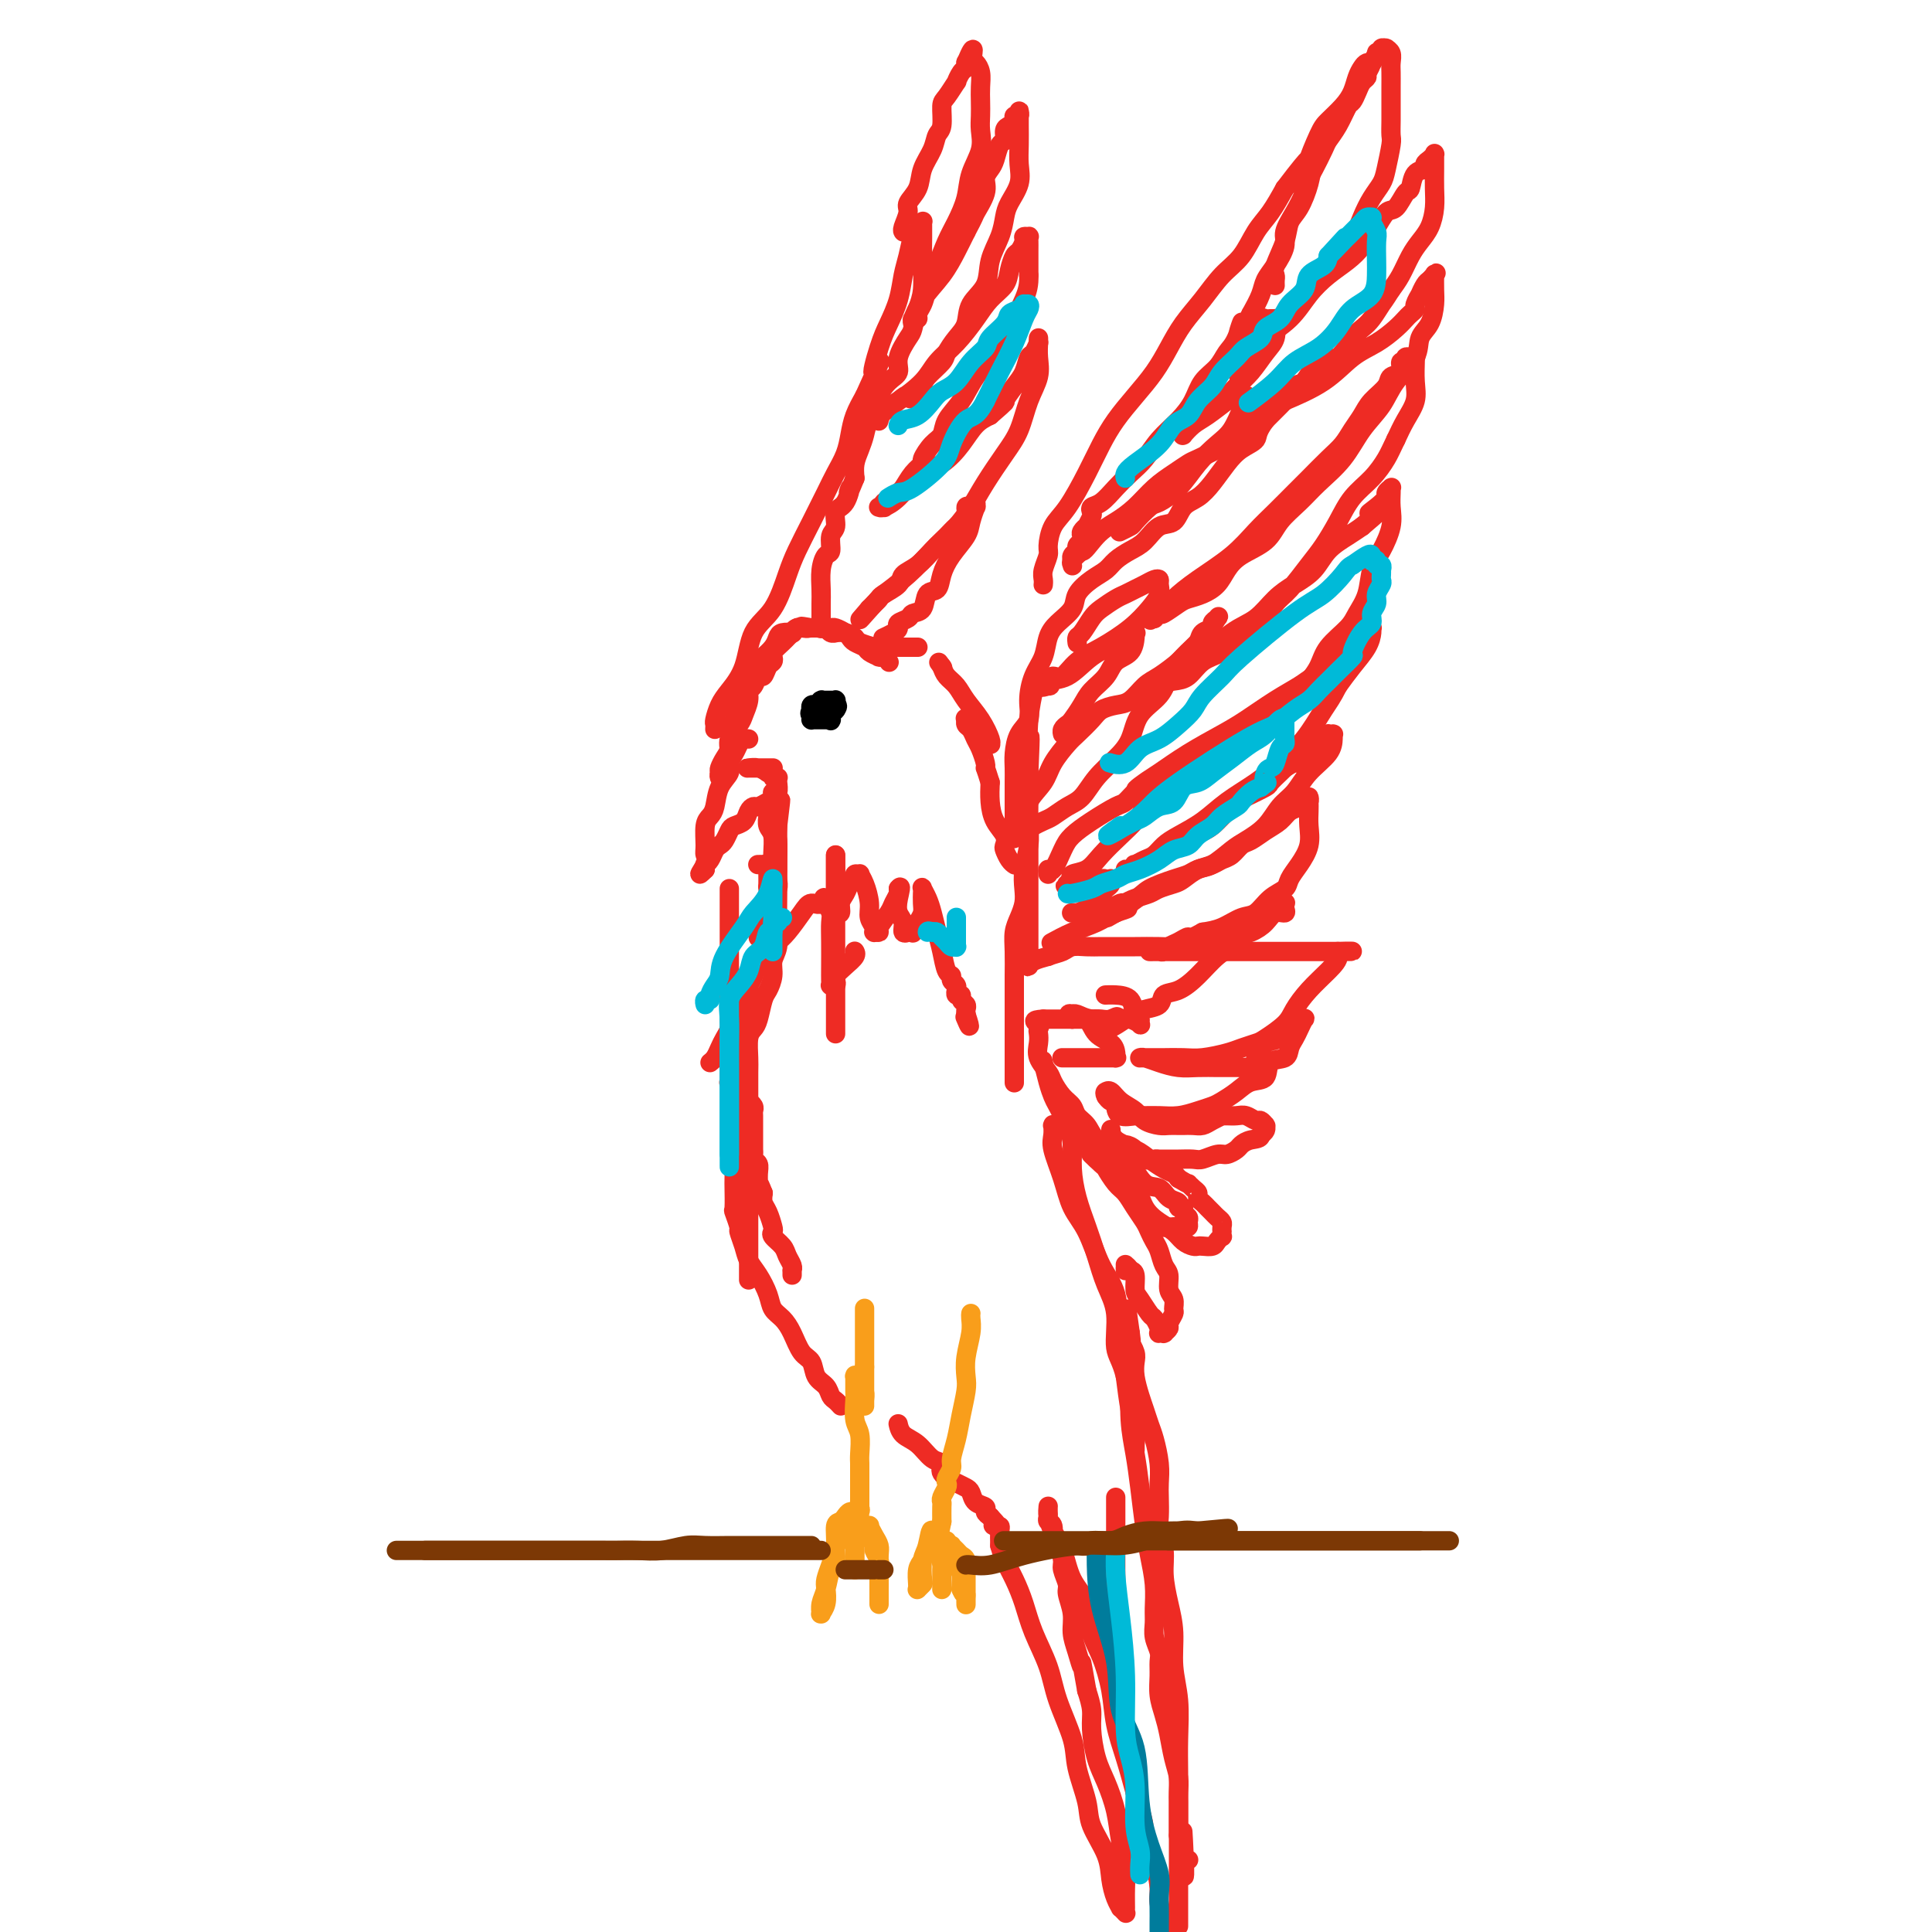 <svg viewBox='0 0 400 400' version='1.1' xmlns='http://www.w3.org/2000/svg' xmlns:xlink='http://www.w3.org/1999/xlink'><g fill='none' stroke='rgb(238,43,36)' stroke-width='4' stroke-linecap='round' stroke-linejoin='round'><path d='M210,224c0.000,0.160 0.000,0.320 0,0c-0.000,-0.320 -0.000,-1.119 0,-2c0.000,-0.881 0.000,-1.843 0,-3c-0.000,-1.157 -0.000,-2.510 0,-4c0.000,-1.490 0.000,-3.119 0,-4c-0.000,-0.881 -0.001,-1.016 0,-2c0.001,-0.984 0.003,-2.819 0,-4c-0.003,-1.181 -0.011,-1.709 0,-3c0.011,-1.291 0.042,-3.345 0,-5c-0.042,-1.655 -0.156,-2.909 0,-4c0.156,-1.091 0.581,-2.017 1,-3c0.419,-0.983 0.830,-2.022 1,-3c0.170,-0.978 0.098,-1.894 0,-3c-0.098,-1.106 -0.222,-2.401 0,-4c0.222,-1.599 0.792,-3.501 1,-5c0.208,-1.499 0.056,-2.596 0,-4c-0.056,-1.404 -0.016,-3.115 0,-5c0.016,-1.885 0.008,-3.942 0,-6'/><path d='M213,160c0.480,-11.053 0.180,-6.684 0,-6c-0.180,0.684 -0.241,-2.316 0,-5c0.241,-2.684 0.783,-5.053 1,-6c0.217,-0.947 0.108,-0.474 0,0'/><path d='M216,121c-0.008,0.075 -0.017,0.149 0,0c0.017,-0.149 0.059,-0.522 0,-1c-0.059,-0.478 -0.218,-1.062 0,-2c0.218,-0.938 0.813,-2.231 1,-3c0.187,-0.769 -0.036,-1.016 0,-2c0.036,-0.984 0.329,-2.706 1,-4c0.671,-1.294 1.718,-2.162 3,-4c1.282,-1.838 2.797,-4.647 4,-7c1.203,-2.353 2.093,-4.249 3,-6c0.907,-1.751 1.831,-3.356 3,-5c1.169,-1.644 2.584,-3.327 4,-5c1.416,-1.673 2.832,-3.336 4,-5c1.168,-1.664 2.087,-3.329 3,-5c0.913,-1.671 1.819,-3.350 3,-5c1.181,-1.650 2.637,-3.273 4,-5c1.363,-1.727 2.633,-3.560 4,-5c1.367,-1.440 2.830,-2.489 4,-4c1.170,-1.511 2.046,-3.484 3,-5c0.954,-1.516 1.987,-2.576 3,-4c1.013,-1.424 2.007,-3.212 3,-5'/><path d='M266,39c6.447,-8.520 5.065,-5.819 5,-6c-0.065,-0.181 1.187,-3.245 2,-5c0.813,-1.755 1.188,-2.200 2,-3c0.812,-0.800 2.063,-1.955 3,-3c0.937,-1.045 1.561,-1.979 2,-3c0.439,-1.021 0.692,-2.130 1,-3c0.308,-0.870 0.672,-1.503 1,-2c0.328,-0.497 0.622,-0.859 1,-1c0.378,-0.141 0.841,-0.061 1,0c0.159,0.061 0.015,0.104 0,0c-0.015,-0.104 0.099,-0.353 0,0c-0.099,0.353 -0.410,1.308 -1,2c-0.590,0.692 -1.457,1.120 -2,2c-0.543,0.880 -0.760,2.211 -1,3c-0.240,0.789 -0.502,1.034 -1,2c-0.498,0.966 -1.233,2.653 -2,4c-0.767,1.347 -1.567,2.355 -2,3c-0.433,0.645 -0.500,0.927 -1,2c-0.500,1.073 -1.434,2.938 -2,4c-0.566,1.062 -0.763,1.322 -1,2c-0.237,0.678 -0.514,1.774 -1,3c-0.486,1.226 -1.181,2.583 -2,4c-0.819,1.417 -1.763,2.896 -2,4c-0.237,1.104 0.232,1.835 0,3c-0.232,1.165 -1.165,2.766 -2,4c-0.835,1.234 -1.571,2.101 -2,3c-0.429,0.899 -0.551,1.828 -1,3c-0.449,1.172 -1.224,2.586 -2,4'/><path d='M259,65c-4.132,8.354 -2.462,3.238 -2,2c0.462,-1.238 -0.284,1.403 -1,3c-0.716,1.597 -1.401,2.149 -2,3c-0.599,0.851 -1.112,2.001 -2,3c-0.888,0.999 -2.152,1.846 -3,3c-0.848,1.154 -1.280,2.616 -2,4c-0.720,1.384 -1.729,2.691 -3,4c-1.271,1.309 -2.805,2.620 -4,4c-1.195,1.380 -2.051,2.828 -3,4c-0.949,1.172 -1.992,2.069 -3,3c-1.008,0.931 -1.982,1.897 -3,3c-1.018,1.103 -2.081,2.342 -3,3c-0.919,0.658 -1.695,0.736 -2,1c-0.305,0.264 -0.138,0.715 0,1c0.138,0.285 0.247,0.405 0,1c-0.247,0.595 -0.850,1.665 -1,2c-0.150,0.335 0.152,-0.065 0,0c-0.152,0.065 -0.758,0.595 -1,1c-0.242,0.405 -0.121,0.686 0,1c0.121,0.314 0.243,0.663 0,1c-0.243,0.337 -0.850,0.664 -1,1c-0.150,0.336 0.156,0.682 0,1c-0.156,0.318 -0.773,0.608 -1,1c-0.227,0.392 -0.062,0.888 0,1c0.062,0.112 0.022,-0.158 0,0c-0.022,0.158 -0.027,0.743 0,1c0.027,0.257 0.084,0.184 0,0c-0.084,-0.184 -0.310,-0.481 0,-1c0.310,-0.519 1.155,-1.259 2,-2'/><path d='M224,114c0.179,0.706 1.626,-1.529 3,-3c1.374,-1.471 2.676,-2.177 4,-3c1.324,-0.823 2.670,-1.764 4,-3c1.330,-1.236 2.644,-2.769 4,-4c1.356,-1.231 2.754,-2.161 4,-3c1.246,-0.839 2.340,-1.587 3,-2c0.660,-0.413 0.888,-0.491 2,-1c1.112,-0.509 3.109,-1.450 4,-2c0.891,-0.550 0.675,-0.711 1,-1c0.325,-0.289 1.189,-0.706 2,-1c0.811,-0.294 1.568,-0.464 2,-1c0.432,-0.536 0.539,-1.437 1,-2c0.461,-0.563 1.277,-0.789 2,-1c0.723,-0.211 1.353,-0.409 2,-1c0.647,-0.591 1.311,-1.576 2,-2c0.689,-0.424 1.403,-0.288 2,-1c0.597,-0.712 1.077,-2.271 2,-3c0.923,-0.729 2.290,-0.626 3,-1c0.710,-0.374 0.765,-1.225 1,-2c0.235,-0.775 0.652,-1.475 1,-2c0.348,-0.525 0.627,-0.874 1,-1c0.373,-0.126 0.840,-0.029 1,0c0.160,0.029 0.014,-0.012 0,0c-0.014,0.012 0.106,0.076 0,0c-0.106,-0.076 -0.436,-0.292 -1,0c-0.564,0.292 -1.361,1.092 -2,2c-0.639,0.908 -1.120,1.924 -2,3c-0.880,1.076 -2.160,2.213 -3,3c-0.840,0.787 -1.240,1.225 -2,2c-0.760,0.775 -1.880,1.888 -3,3'/><path d='M262,87c-2.011,2.675 -1.539,3.364 -2,4c-0.461,0.636 -1.857,1.219 -3,2c-1.143,0.781 -2.035,1.761 -3,3c-0.965,1.239 -2.005,2.736 -3,4c-0.995,1.264 -1.946,2.296 -3,3c-1.054,0.704 -2.210,1.081 -3,2c-0.790,0.919 -1.213,2.382 -2,3c-0.787,0.618 -1.939,0.392 -3,1c-1.061,0.608 -2.030,2.049 -3,3c-0.970,0.951 -1.942,1.413 -3,2c-1.058,0.587 -2.204,1.301 -3,2c-0.796,0.699 -1.242,1.384 -2,2c-0.758,0.616 -1.828,1.164 -3,2c-1.172,0.836 -2.446,1.959 -3,3c-0.554,1.041 -0.390,1.999 -1,3c-0.610,1.001 -1.996,2.045 -3,3c-1.004,0.955 -1.626,1.820 -2,3c-0.374,1.180 -0.499,2.674 -1,4c-0.501,1.326 -1.378,2.483 -2,4c-0.622,1.517 -0.990,3.392 -1,5c-0.010,1.608 0.337,2.947 0,4c-0.337,1.053 -1.358,1.819 -2,3c-0.642,1.181 -0.904,2.778 -1,4c-0.096,1.222 -0.026,2.070 0,3c0.026,0.930 0.007,1.942 0,3c-0.007,1.058 -0.002,2.164 0,3c0.002,0.836 0.000,1.404 0,2c-0.000,0.596 -0.000,1.222 0,2c0.000,0.778 0.000,1.710 0,2c-0.000,0.290 -0.000,-0.060 0,0c0.000,0.060 0.000,0.530 0,1'/><path d='M210,172c-0.060,2.705 -0.209,1.466 0,1c0.209,-0.466 0.775,-0.161 1,0c0.225,0.161 0.109,0.179 0,0c-0.109,-0.179 -0.210,-0.553 0,-1c0.210,-0.447 0.732,-0.967 1,-2c0.268,-1.033 0.283,-2.579 1,-4c0.717,-1.421 2.135,-2.716 3,-4c0.865,-1.284 1.175,-2.557 2,-4c0.825,-1.443 2.163,-3.055 3,-4c0.837,-0.945 1.172,-1.221 2,-2c0.828,-0.779 2.151,-2.061 3,-3c0.849,-0.939 1.226,-1.535 2,-2c0.774,-0.465 1.944,-0.800 3,-1c1.056,-0.200 1.998,-0.266 3,-1c1.002,-0.734 2.065,-2.136 3,-3c0.935,-0.864 1.741,-1.191 3,-2c1.259,-0.809 2.972,-2.101 4,-3c1.028,-0.899 1.371,-1.407 2,-2c0.629,-0.593 1.545,-1.272 2,-2c0.455,-0.728 0.449,-1.504 1,-2c0.551,-0.496 1.658,-0.712 2,-1c0.342,-0.288 -0.082,-0.649 0,-1c0.082,-0.351 0.672,-0.692 1,-1c0.328,-0.308 0.396,-0.583 0,0c-0.396,0.583 -1.256,2.024 -2,3c-0.744,0.976 -1.372,1.488 -2,2'/><path d='M248,133c-1.265,1.240 -2.929,2.842 -4,4c-1.071,1.158 -1.549,1.874 -2,3c-0.451,1.126 -0.876,2.663 -2,4c-1.124,1.337 -2.947,2.473 -4,4c-1.053,1.527 -1.334,3.444 -2,5c-0.666,1.556 -1.715,2.749 -3,4c-1.285,1.251 -2.805,2.558 -4,4c-1.195,1.442 -2.065,3.017 -3,4c-0.935,0.983 -1.934,1.374 -3,2c-1.066,0.626 -2.198,1.489 -3,2c-0.802,0.511 -1.273,0.671 -2,1c-0.727,0.329 -1.712,0.826 -2,1c-0.288,0.174 0.119,0.024 0,0c-0.119,-0.024 -0.764,0.078 -1,0c-0.236,-0.078 -0.063,-0.337 0,0c0.063,0.337 0.017,1.272 0,2c-0.017,0.728 -0.005,1.251 0,2c0.005,0.749 0.001,1.724 0,3c-0.001,1.276 -0.000,2.854 0,4c0.000,1.146 0.000,1.859 0,3c-0.000,1.141 -0.000,2.711 0,4c0.000,1.289 -0.000,2.296 0,3c0.000,0.704 0.000,1.106 0,2c-0.000,0.894 -0.000,2.279 0,3c0.000,0.721 0.002,0.779 0,1c-0.002,0.221 -0.006,0.606 0,1c0.006,0.394 0.022,0.796 0,1c-0.022,0.204 -0.083,0.209 0,0c0.083,-0.209 0.309,-0.631 1,-1c0.691,-0.369 1.845,-0.684 3,-1'/><path d='M217,198c1.215,-0.475 2.253,-0.663 3,-1c0.747,-0.337 1.202,-0.822 2,-1c0.798,-0.178 1.938,-0.048 3,0c1.062,0.048 2.047,0.014 3,0c0.953,-0.014 1.874,-0.007 3,0c1.126,0.007 2.457,0.013 4,0c1.543,-0.013 3.298,-0.044 5,0c1.702,0.044 3.352,0.164 5,0c1.648,-0.164 3.295,-0.612 5,-1c1.705,-0.388 3.470,-0.716 5,-1c1.530,-0.284 2.827,-0.524 4,-1c1.173,-0.476 2.223,-1.189 3,-2c0.777,-0.811 1.279,-1.720 2,-2c0.721,-0.280 1.659,0.068 2,0c0.341,-0.068 0.086,-0.551 0,-1c-0.086,-0.449 -0.002,-0.863 0,-1c0.002,-0.137 -0.078,0.004 0,0c0.078,-0.004 0.314,-0.155 0,0c-0.314,0.155 -1.178,0.614 -2,1c-0.822,0.386 -1.602,0.699 -3,2c-1.398,1.301 -3.415,3.590 -5,5c-1.585,1.410 -2.737,1.940 -4,3c-1.263,1.060 -2.635,2.651 -4,4c-1.365,1.349 -2.722,2.455 -4,3c-1.278,0.545 -2.478,0.527 -3,1c-0.522,0.473 -0.367,1.436 -1,2c-0.633,0.564 -2.055,0.729 -3,1c-0.945,0.271 -1.413,0.649 -2,1c-0.587,0.351 -1.294,0.676 -2,1'/><path d='M233,211c-5.521,3.713 -2.822,0.995 -2,0c0.822,-0.995 -0.231,-0.267 -1,0c-0.769,0.267 -1.254,0.071 -2,0c-0.746,-0.071 -1.754,-0.019 -2,0c-0.246,0.019 0.270,0.005 0,0c-0.270,-0.005 -1.326,-0.001 -2,0c-0.674,0.001 -0.965,0.000 -1,0c-0.035,-0.000 0.187,-0.000 0,0c-0.187,0.000 -0.782,0.000 -1,0c-0.218,-0.000 -0.057,-0.000 0,0c0.057,0.000 0.012,0.000 0,0c-0.012,-0.000 0.010,-0.000 0,0c-0.010,0.000 -0.052,0.000 0,0c0.052,-0.000 0.196,-0.000 0,0c-0.196,0.000 -0.733,0.000 -1,0c-0.267,-0.000 -0.264,-0.000 -1,0c-0.736,0.000 -2.210,0.000 -3,0c-0.790,-0.000 -0.895,-0.000 -1,0'/><path d='M216,211c-2.857,0.176 -1.499,0.616 -1,1c0.499,0.384 0.141,0.712 0,1c-0.141,0.288 -0.064,0.537 0,1c0.064,0.463 0.114,1.139 0,2c-0.114,0.861 -0.391,1.907 0,3c0.391,1.093 1.452,2.232 2,3c0.548,0.768 0.584,1.164 1,2c0.416,0.836 1.212,2.113 2,3c0.788,0.887 1.569,1.383 2,2c0.431,0.617 0.513,1.356 1,2c0.487,0.644 1.379,1.192 2,2c0.621,0.808 0.971,1.875 2,3c1.029,1.125 2.736,2.308 4,3c1.264,0.692 2.084,0.892 3,2c0.916,1.108 1.929,3.124 3,4c1.071,0.876 2.200,0.612 3,1c0.800,0.388 1.271,1.427 2,2c0.729,0.573 1.716,0.678 2,1c0.284,0.322 -0.134,0.859 0,1c0.134,0.141 0.821,-0.116 1,0c0.179,0.116 -0.151,0.606 0,1c0.151,0.394 0.783,0.694 1,1c0.217,0.306 0.019,0.618 0,1c-0.019,0.382 0.143,0.836 0,1c-0.143,0.164 -0.590,0.040 -1,0c-0.410,-0.040 -0.784,0.005 -1,0c-0.216,-0.005 -0.273,-0.059 -1,0c-0.727,0.059 -2.123,0.232 -3,0c-0.877,-0.232 -1.236,-0.870 -2,-2c-0.764,-1.130 -1.933,-2.751 -3,-4c-1.067,-1.249 -2.034,-2.124 -3,-3'/><path d='M232,245c-1.518,-2.207 -1.314,-3.225 -2,-4c-0.686,-0.775 -2.264,-1.308 -3,-2c-0.736,-0.692 -0.631,-1.545 -1,-2c-0.369,-0.455 -1.212,-0.514 -2,-1c-0.788,-0.486 -1.521,-1.398 -2,-2c-0.479,-0.602 -0.703,-0.893 -1,-1c-0.297,-0.107 -0.668,-0.030 -1,0c-0.332,0.030 -0.624,0.014 -1,0c-0.376,-0.014 -0.834,-0.025 -1,0c-0.166,0.025 -0.038,0.087 0,0c0.038,-0.087 -0.013,-0.323 0,0c0.013,0.323 0.089,1.206 0,2c-0.089,0.794 -0.345,1.499 0,3c0.345,1.501 1.290,3.798 2,6c0.710,2.202 1.183,4.309 2,6c0.817,1.691 1.977,2.964 3,5c1.023,2.036 1.910,4.833 3,7c1.090,2.167 2.383,3.703 3,6c0.617,2.297 0.558,5.355 1,8c0.442,2.645 1.386,4.879 2,7c0.614,2.121 0.896,4.131 1,6c0.104,1.869 0.028,3.598 0,5c-0.028,1.402 -0.008,2.478 0,3c0.008,0.522 0.003,0.490 0,1c-0.003,0.510 -0.004,1.563 0,2c0.004,0.437 0.012,0.258 0,0c-0.012,-0.258 -0.044,-0.595 0,-1c0.044,-0.405 0.166,-0.878 0,-2c-0.166,-1.122 -0.619,-2.892 -1,-5c-0.381,-2.108 -0.691,-4.554 -1,-7'/><path d='M233,285c-0.788,-3.332 -1.758,-4.161 -2,-6c-0.242,-1.839 0.244,-4.689 0,-7c-0.244,-2.311 -1.218,-4.084 -2,-6c-0.782,-1.916 -1.372,-3.975 -2,-6c-0.628,-2.025 -1.295,-4.014 -2,-6c-0.705,-1.986 -1.450,-3.968 -2,-6c-0.550,-2.032 -0.907,-4.116 -1,-6c-0.093,-1.884 0.077,-3.570 0,-5c-0.077,-1.430 -0.403,-2.604 -1,-4c-0.597,-1.396 -1.467,-3.012 -2,-4c-0.533,-0.988 -0.731,-1.347 -1,-2c-0.269,-0.653 -0.611,-1.599 -1,-3c-0.389,-1.401 -0.825,-3.257 -1,-4c-0.175,-0.743 -0.087,-0.371 0,0'/><path d='M256,74c0.034,-0.048 0.067,-0.095 0,0c-0.067,0.095 -0.236,0.333 0,0c0.236,-0.333 0.875,-1.238 1,-2c0.125,-0.762 -0.265,-1.381 0,-2c0.265,-0.619 1.185,-1.238 2,-2c0.815,-0.762 1.525,-1.669 2,-2c0.475,-0.331 0.715,-0.087 1,0c0.285,0.087 0.614,0.019 1,0c0.386,-0.019 0.830,0.013 1,0c0.170,-0.013 0.065,-0.072 0,0c-0.065,0.072 -0.090,0.273 0,1c0.090,0.727 0.293,1.979 0,3c-0.293,1.021 -1.084,1.811 -2,3c-0.916,1.189 -1.957,2.777 -3,4c-1.043,1.223 -2.089,2.082 -3,3c-0.911,0.918 -1.687,1.896 -3,3c-1.313,1.104 -3.161,2.336 -4,3c-0.839,0.664 -0.668,0.761 -1,1c-0.332,0.239 -1.166,0.619 -2,1'/><path d='M246,88c-2.236,1.866 -1.326,1.030 -1,1c0.326,-0.030 0.067,0.748 0,1c-0.067,0.252 0.059,-0.020 0,0c-0.059,0.020 -0.301,0.331 0,0c0.301,-0.331 1.146,-1.304 2,-2c0.854,-0.696 1.717,-1.115 3,-2c1.283,-0.885 2.985,-2.234 4,-3c1.015,-0.766 1.341,-0.947 2,-1c0.659,-0.053 1.649,0.023 2,0c0.351,-0.023 0.061,-0.145 0,0c-0.061,0.145 0.105,0.557 0,1c-0.105,0.443 -0.481,0.915 -1,2c-0.519,1.085 -1.183,2.781 -2,4c-0.817,1.219 -1.789,1.960 -3,3c-1.211,1.040 -2.661,2.380 -4,4c-1.339,1.620 -2.567,3.519 -4,5c-1.433,1.481 -3.071,2.544 -4,3c-0.929,0.456 -1.150,0.304 -2,1c-0.850,0.696 -2.331,2.238 -3,3c-0.669,0.762 -0.526,0.744 -1,1c-0.474,0.256 -1.564,0.788 -2,1c-0.436,0.212 -0.218,0.106 0,0'/><path d='M223,133c0.017,0.104 0.034,0.208 0,0c-0.034,-0.208 -0.119,-0.728 0,-1c0.119,-0.272 0.440,-0.296 1,-1c0.560,-0.704 1.357,-2.086 2,-3c0.643,-0.914 1.131,-1.358 2,-2c0.869,-0.642 2.120,-1.482 3,-2c0.880,-0.518 1.388,-0.714 2,-1c0.612,-0.286 1.326,-0.663 2,-1c0.674,-0.337 1.306,-0.635 2,-1c0.694,-0.365 1.449,-0.797 2,-1c0.551,-0.203 0.898,-0.176 1,0c0.102,0.176 -0.040,0.501 0,1c0.040,0.499 0.261,1.171 0,2c-0.261,0.829 -1.004,1.813 -2,3c-0.996,1.187 -2.245,2.576 -4,4c-1.755,1.424 -4.014,2.881 -6,4c-1.986,1.119 -3.697,1.898 -5,3c-1.303,1.102 -2.197,2.528 -3,3c-0.803,0.472 -1.515,-0.008 -2,0c-0.485,0.008 -0.742,0.504 -1,1'/><path d='M217,141c-2.643,1.912 -0.750,1.193 0,1c0.750,-0.193 0.358,0.139 0,0c-0.358,-0.139 -0.683,-0.749 0,-1c0.683,-0.251 2.373,-0.144 4,-1c1.627,-0.856 3.193,-2.674 5,-4c1.807,-1.326 3.857,-2.159 5,-3c1.143,-0.841 1.378,-1.688 2,-2c0.622,-0.312 1.630,-0.088 2,0c0.370,0.088 0.103,0.039 0,0c-0.103,-0.039 -0.043,-0.068 0,0c0.043,0.068 0.068,0.234 0,1c-0.068,0.766 -0.231,2.133 -1,3c-0.769,0.867 -2.146,1.234 -3,2c-0.854,0.766 -1.184,1.931 -2,3c-0.816,1.069 -2.117,2.040 -3,3c-0.883,0.960 -1.347,1.907 -2,3c-0.653,1.093 -1.495,2.332 -2,3c-0.505,0.668 -0.671,0.767 -1,1c-0.329,0.233 -0.819,0.601 -1,1c-0.181,0.399 -0.052,0.828 0,1c0.052,0.172 0.026,0.086 0,0'/><path d='M217,181c-0.063,-0.524 -0.126,-1.049 0,-1c0.126,0.049 0.440,0.671 1,0c0.560,-0.671 1.368,-2.637 2,-4c0.632,-1.363 1.090,-2.124 2,-3c0.910,-0.876 2.271,-1.867 4,-3c1.729,-1.133 3.826,-2.409 5,-3c1.174,-0.591 1.424,-0.496 2,-1c0.576,-0.504 1.476,-1.608 2,-2c0.524,-0.392 0.671,-0.071 1,0c0.329,0.071 0.841,-0.106 1,0c0.159,0.106 -0.033,0.496 0,1c0.033,0.504 0.292,1.123 0,2c-0.292,0.877 -1.133,2.014 -2,3c-0.867,0.986 -1.759,1.823 -3,3c-1.241,1.177 -2.830,2.694 -4,4c-1.170,1.306 -1.922,2.402 -3,3c-1.078,0.598 -2.483,0.700 -3,1c-0.517,0.300 -0.148,0.800 0,1c0.148,0.200 0.074,0.100 0,0'/><path d='M222,182c-2.228,2.083 -1.299,1.291 -1,1c0.299,-0.291 -0.032,-0.082 0,0c0.032,0.082 0.428,0.036 1,0c0.572,-0.036 1.320,-0.062 2,0c0.680,0.062 1.293,0.213 2,0c0.707,-0.213 1.510,-0.790 2,-1c0.490,-0.210 0.668,-0.053 1,0c0.332,0.053 0.819,0.002 1,0c0.181,-0.002 0.057,0.044 0,0c-0.057,-0.044 -0.045,-0.177 0,0c0.045,0.177 0.125,0.664 0,1c-0.125,0.336 -0.454,0.521 -1,1c-0.546,0.479 -1.309,1.253 -2,2c-0.691,0.747 -1.309,1.468 -2,2c-0.691,0.532 -1.454,0.875 -2,1c-0.546,0.125 -0.873,0.033 -1,0c-0.127,-0.033 -0.053,-0.008 0,0c0.053,0.008 0.087,-0.001 0,0c-0.087,0.001 -0.293,0.010 0,0c0.293,-0.010 1.086,-0.041 2,0c0.914,0.041 1.947,0.155 3,0c1.053,-0.155 2.124,-0.577 3,-1c0.876,-0.423 1.556,-0.846 2,-1c0.444,-0.154 0.652,-0.038 1,0c0.348,0.038 0.836,0.000 1,0c0.164,-0.000 0.006,0.038 0,0c-0.006,-0.038 0.141,-0.154 0,0c-0.141,0.154 -0.571,0.577 -1,1'/><path d='M233,188c1.427,-0.026 -0.504,0.410 -2,1c-1.496,0.590 -2.556,1.333 -4,2c-1.444,0.667 -3.274,1.256 -5,2c-1.726,0.744 -3.350,1.641 -4,2c-0.650,0.359 -0.325,0.179 0,0'/><path d='M220,219c0.040,-0.000 0.080,-0.000 0,0c-0.080,0.000 -0.281,0.000 0,0c0.281,-0.000 1.044,-0.000 2,0c0.956,0.000 2.106,0.000 3,0c0.894,-0.000 1.532,-0.000 2,0c0.468,0.000 0.766,0.001 1,0c0.234,-0.001 0.403,-0.002 1,0c0.597,0.002 1.623,0.008 2,0c0.377,-0.008 0.105,-0.031 0,0c-0.105,0.031 -0.044,0.116 0,0c0.044,-0.116 0.070,-0.435 0,-1c-0.070,-0.565 -0.235,-1.378 -1,-2c-0.765,-0.622 -2.129,-1.052 -3,-2c-0.871,-0.948 -1.249,-2.414 -2,-3c-0.751,-0.586 -1.876,-0.293 -3,0'/><path d='M222,211c-1.384,-1.468 -0.344,-1.139 0,-1c0.344,0.139 -0.007,0.089 0,0c0.007,-0.089 0.374,-0.216 1,0c0.626,0.216 1.512,0.777 3,1c1.488,0.223 3.576,0.109 5,0c1.424,-0.109 2.182,-0.212 3,0c0.818,0.212 1.696,0.740 2,1c0.304,0.260 0.034,0.252 0,0c-0.034,-0.252 0.169,-0.747 0,-1c-0.169,-0.253 -0.711,-0.264 -1,-1c-0.289,-0.736 -0.325,-2.197 -1,-3c-0.675,-0.803 -1.989,-0.947 -3,-1c-1.011,-0.053 -1.717,-0.015 -2,0c-0.283,0.015 -0.141,0.008 0,0'/><path d='M264,59c0.004,0.090 0.008,0.181 0,0c-0.008,-0.181 -0.028,-0.632 0,-1c0.028,-0.368 0.104,-0.652 0,-1c-0.104,-0.348 -0.389,-0.760 0,-2c0.389,-1.240 1.451,-3.307 2,-5c0.549,-1.693 0.585,-3.012 1,-4c0.415,-0.988 1.210,-1.644 2,-3c0.790,-1.356 1.576,-3.412 2,-5c0.424,-1.588 0.484,-2.709 1,-4c0.516,-1.291 1.486,-2.751 2,-4c0.514,-1.249 0.572,-2.288 1,-3c0.428,-0.712 1.228,-1.097 2,-2c0.772,-0.903 1.517,-2.322 2,-3c0.483,-0.678 0.703,-0.614 1,-1c0.297,-0.386 0.672,-1.221 1,-2c0.328,-0.779 0.610,-1.502 1,-2c0.390,-0.498 0.888,-0.773 1,-1c0.112,-0.227 -0.162,-0.407 0,-1c0.162,-0.593 0.761,-1.598 1,-2c0.239,-0.402 0.120,-0.201 0,0'/><path d='M284,13c1.554,-2.635 0.938,-2.223 1,-2c0.062,0.223 0.801,0.256 1,0c0.199,-0.256 -0.144,-0.801 0,-1c0.144,-0.199 0.774,-0.051 1,0c0.226,0.051 0.046,0.006 0,0c-0.046,-0.006 0.040,0.028 0,0c-0.040,-0.028 -0.207,-0.119 0,0c0.207,0.119 0.787,0.447 1,1c0.213,0.553 0.057,1.330 0,2c-0.057,0.670 -0.016,1.234 0,2c0.016,0.766 0.005,1.735 0,3c-0.005,1.265 -0.005,2.825 0,4c0.005,1.175 0.013,1.967 0,3c-0.013,1.033 -0.048,2.309 0,3c0.048,0.691 0.178,0.796 0,2c-0.178,1.204 -0.665,3.508 -1,5c-0.335,1.492 -0.518,2.172 -1,3c-0.482,0.828 -1.262,1.803 -2,3c-0.738,1.197 -1.432,2.616 -2,4c-0.568,1.384 -1.008,2.733 -2,4c-0.992,1.267 -2.536,2.450 -4,4c-1.464,1.550 -2.850,3.465 -4,5c-1.150,1.535 -2.066,2.691 -3,4c-0.934,1.309 -1.885,2.771 -3,4c-1.115,1.229 -2.394,2.224 -3,3c-0.606,0.776 -0.541,1.332 -1,2c-0.459,0.668 -1.444,1.447 -2,2c-0.556,0.553 -0.685,0.880 -1,1c-0.315,0.120 -0.816,0.032 -1,0c-0.184,-0.032 -0.053,-0.009 0,0c0.053,0.009 0.026,0.005 0,0'/><path d='M258,74c-4.220,5.765 -0.769,2.177 1,0c1.769,-2.177 1.856,-2.942 3,-4c1.144,-1.058 3.346,-2.407 5,-4c1.654,-1.593 2.762,-3.429 4,-5c1.238,-1.571 2.607,-2.877 4,-4c1.393,-1.123 2.810,-2.063 4,-3c1.190,-0.937 2.153,-1.870 3,-3c0.847,-1.130 1.579,-2.457 2,-3c0.421,-0.543 0.533,-0.300 1,-1c0.467,-0.700 1.290,-2.342 2,-3c0.710,-0.658 1.308,-0.333 2,-1c0.692,-0.667 1.477,-2.325 2,-3c0.523,-0.675 0.784,-0.366 1,-1c0.216,-0.634 0.387,-2.212 1,-3c0.613,-0.788 1.667,-0.786 2,-1c0.333,-0.214 -0.054,-0.645 0,-1c0.054,-0.355 0.550,-0.633 1,-1c0.450,-0.367 0.853,-0.822 1,-1c0.147,-0.178 0.039,-0.078 0,0c-0.039,0.078 -0.010,0.134 0,0c0.010,-0.134 0.000,-0.458 0,0c-0.000,0.458 0.008,1.697 0,3c-0.008,1.303 -0.032,2.669 0,4c0.032,1.331 0.122,2.628 0,4c-0.122,1.372 -0.455,2.818 -1,4c-0.545,1.182 -1.301,2.100 -2,3c-0.699,0.900 -1.342,1.781 -2,3c-0.658,1.219 -1.331,2.777 -2,4c-0.669,1.223 -1.335,2.112 -2,3'/><path d='M288,60c-1.595,2.535 -1.581,2.373 -2,3c-0.419,0.627 -1.271,2.044 -2,3c-0.729,0.956 -1.336,1.450 -2,2c-0.664,0.550 -1.384,1.155 -2,2c-0.616,0.845 -1.127,1.931 -2,3c-0.873,1.069 -2.110,2.122 -3,3c-0.890,0.878 -1.435,1.583 -2,2c-0.565,0.417 -1.149,0.547 -2,1c-0.851,0.453 -1.968,1.231 -3,2c-1.032,0.769 -1.978,1.530 -3,2c-1.022,0.470 -2.118,0.648 -3,1c-0.882,0.352 -1.549,0.876 -2,1c-0.451,0.124 -0.687,-0.154 -1,0c-0.313,0.154 -0.703,0.738 -1,1c-0.297,0.262 -0.499,0.201 0,0c0.499,-0.201 1.700,-0.542 3,-1c1.300,-0.458 2.697,-1.032 5,-2c2.303,-0.968 5.510,-2.329 8,-4c2.490,-1.671 4.264,-3.652 6,-5c1.736,-1.348 3.436,-2.063 5,-3c1.564,-0.937 2.992,-2.095 4,-3c1.008,-0.905 1.594,-1.557 2,-2c0.406,-0.443 0.630,-0.677 1,-1c0.370,-0.323 0.887,-0.734 1,-1c0.113,-0.266 -0.177,-0.386 0,-1c0.177,-0.614 0.821,-1.721 1,-2c0.179,-0.279 -0.106,0.271 0,0c0.106,-0.271 0.602,-1.363 1,-2c0.398,-0.637 0.699,-0.818 1,-1'/><path d='M296,58c1.928,-2.238 1.249,-1.334 1,-1c-0.249,0.334 -0.067,0.099 0,0c0.067,-0.099 0.018,-0.061 0,0c-0.018,0.061 -0.007,0.145 0,0c0.007,-0.145 0.008,-0.518 0,0c-0.008,0.518 -0.027,1.925 0,3c0.027,1.075 0.099,1.816 0,3c-0.099,1.184 -0.371,2.812 -1,4c-0.629,1.188 -1.617,1.936 -2,3c-0.383,1.064 -0.162,2.443 -1,4c-0.838,1.557 -2.734,3.291 -4,5c-1.266,1.709 -1.902,3.394 -3,5c-1.098,1.606 -2.657,3.132 -4,5c-1.343,1.868 -2.468,4.079 -4,6c-1.532,1.921 -3.470,3.553 -5,5c-1.530,1.447 -2.651,2.708 -4,4c-1.349,1.292 -2.927,2.615 -4,4c-1.073,1.385 -1.641,2.833 -3,4c-1.359,1.167 -3.509,2.053 -5,3c-1.491,0.947 -2.324,1.954 -3,3c-0.676,1.046 -1.197,2.130 -2,3c-0.803,0.870 -1.888,1.526 -3,2c-1.112,0.474 -2.249,0.767 -3,1c-0.751,0.233 -1.115,0.406 -2,1c-0.885,0.594 -2.290,1.609 -3,2c-0.710,0.391 -0.726,0.157 -1,0c-0.274,-0.157 -0.805,-0.238 -1,0c-0.195,0.238 -0.052,0.795 0,1c0.052,0.205 0.015,0.059 0,0c-0.015,-0.059 -0.007,-0.029 0,0'/><path d='M239,128c-1.911,0.990 -0.188,-0.034 1,-1c1.188,-0.966 1.843,-1.874 3,-3c1.157,-1.126 2.817,-2.468 5,-4c2.183,-1.532 4.891,-3.252 7,-5c2.109,-1.748 3.621,-3.525 5,-5c1.379,-1.475 2.624,-2.649 4,-4c1.376,-1.351 2.882,-2.879 4,-4c1.118,-1.121 1.847,-1.836 3,-3c1.153,-1.164 2.730,-2.776 4,-4c1.270,-1.224 2.232,-2.061 3,-3c0.768,-0.939 1.342,-1.982 2,-3c0.658,-1.018 1.399,-2.012 2,-3c0.601,-0.988 1.060,-1.971 2,-3c0.940,-1.029 2.361,-2.103 3,-3c0.639,-0.897 0.496,-1.617 1,-2c0.504,-0.383 1.655,-0.428 2,-1c0.345,-0.572 -0.118,-1.670 0,-2c0.118,-0.330 0.815,0.108 1,0c0.185,-0.108 -0.143,-0.761 0,-1c0.143,-0.239 0.756,-0.064 1,0c0.244,0.064 0.118,0.017 0,0c-0.118,-0.017 -0.228,-0.004 0,0c0.228,0.004 0.793,-0.001 1,0c0.207,0.001 0.057,0.008 0,0c-0.057,-0.008 -0.021,-0.033 0,0c0.021,0.033 0.028,0.122 0,1c-0.028,0.878 -0.090,2.545 0,4c0.090,1.455 0.332,2.700 0,4c-0.332,1.300 -1.238,2.657 -2,4c-0.762,1.343 -1.381,2.671 -2,4'/><path d='M289,91c-0.945,1.949 -1.306,2.822 -2,4c-0.694,1.178 -1.721,2.662 -3,4c-1.279,1.338 -2.811,2.529 -4,4c-1.189,1.471 -2.037,3.221 -3,5c-0.963,1.779 -2.042,3.586 -3,5c-0.958,1.414 -1.796,2.436 -3,4c-1.204,1.564 -2.775,3.669 -4,5c-1.225,1.331 -2.102,1.888 -3,3c-0.898,1.112 -1.815,2.778 -3,4c-1.185,1.222 -2.638,2.001 -4,3c-1.362,0.999 -2.635,2.217 -4,3c-1.365,0.783 -2.824,1.132 -4,2c-1.176,0.868 -2.069,2.256 -3,3c-0.931,0.744 -1.900,0.845 -3,1c-1.100,0.155 -2.331,0.365 -3,1c-0.669,0.635 -0.777,1.696 -1,2c-0.223,0.304 -0.560,-0.149 -1,0c-0.440,0.149 -0.983,0.898 -1,1c-0.017,0.102 0.494,-0.445 1,-1c0.506,-0.555 1.009,-1.120 2,-2c0.991,-0.880 2.470,-2.077 4,-3c1.530,-0.923 3.111,-1.573 5,-3c1.889,-1.427 4.084,-3.630 6,-5c1.916,-1.370 3.551,-1.907 5,-3c1.449,-1.093 2.713,-2.744 4,-4c1.287,-1.256 2.599,-2.118 4,-3c1.401,-0.882 2.891,-1.783 4,-3c1.109,-1.217 1.837,-2.751 3,-4c1.163,-1.249 2.761,-2.214 4,-3c1.239,-0.786 2.120,-1.393 3,-2'/><path d='M282,109c7.233,-6.063 3.315,-3.719 2,-3c-1.315,0.719 -0.027,-0.186 1,-1c1.027,-0.814 1.792,-1.539 2,-2c0.208,-0.461 -0.140,-0.660 0,-1c0.140,-0.340 0.770,-0.822 1,-1c0.230,-0.178 0.061,-0.053 0,0c-0.061,0.053 -0.015,0.035 0,0c0.015,-0.035 -0.002,-0.088 0,0c0.002,0.088 0.022,0.318 0,1c-0.022,0.682 -0.085,1.816 0,3c0.085,1.184 0.317,2.417 0,4c-0.317,1.583 -1.185,3.514 -2,5c-0.815,1.486 -1.577,2.525 -2,4c-0.423,1.475 -0.507,3.384 -1,5c-0.493,1.616 -1.394,2.938 -2,4c-0.606,1.062 -0.918,1.862 -2,3c-1.082,1.138 -2.935,2.612 -4,4c-1.065,1.388 -1.341,2.688 -2,4c-0.659,1.312 -1.701,2.634 -3,4c-1.299,1.366 -2.855,2.774 -4,4c-1.145,1.226 -1.880,2.270 -3,3c-1.120,0.730 -2.625,1.146 -4,2c-1.375,0.854 -2.619,2.144 -4,3c-1.381,0.856 -2.898,1.276 -4,2c-1.102,0.724 -1.790,1.752 -3,2c-1.210,0.248 -2.943,-0.284 -4,0c-1.057,0.284 -1.438,1.384 -2,2c-0.562,0.616 -1.303,0.747 -2,1c-0.697,0.253 -1.348,0.626 -2,1'/><path d='M238,162c-5.118,3.036 -1.915,0.627 -1,0c0.915,-0.627 -0.460,0.528 -1,1c-0.540,0.472 -0.245,0.261 0,0c0.245,-0.261 0.440,-0.572 1,-1c0.560,-0.428 1.485,-0.975 3,-2c1.515,-1.025 3.620,-2.529 6,-4c2.380,-1.471 5.035,-2.908 7,-4c1.965,-1.092 3.241,-1.839 5,-3c1.759,-1.161 4.000,-2.736 6,-4c2.000,-1.264 3.758,-2.218 5,-3c1.242,-0.782 1.967,-1.393 3,-2c1.033,-0.607 2.372,-1.209 3,-2c0.628,-0.791 0.545,-1.770 1,-2c0.455,-0.230 1.449,0.288 2,0c0.551,-0.288 0.659,-1.383 1,-2c0.341,-0.617 0.913,-0.758 1,-1c0.087,-0.242 -0.313,-0.587 0,-1c0.313,-0.413 1.338,-0.896 2,-1c0.662,-0.104 0.962,0.170 1,0c0.038,-0.170 -0.187,-0.784 0,-1c0.187,-0.216 0.787,-0.036 1,0c0.213,0.036 0.038,-0.073 0,0c-0.038,0.073 0.062,0.329 0,1c-0.062,0.671 -0.286,1.758 -1,3c-0.714,1.242 -1.918,2.641 -3,4c-1.082,1.359 -2.041,2.680 -3,4'/><path d='M277,142c-1.276,2.538 -1.964,3.381 -3,5c-1.036,1.619 -2.418,4.012 -4,6c-1.582,1.988 -3.365,3.572 -5,5c-1.635,1.428 -3.124,2.700 -5,4c-1.876,1.300 -4.141,2.628 -6,4c-1.859,1.372 -3.313,2.787 -5,4c-1.687,1.213 -3.608,2.224 -5,3c-1.392,0.776 -2.254,1.317 -3,2c-0.746,0.683 -1.376,1.507 -2,2c-0.624,0.493 -1.243,0.654 -2,1c-0.757,0.346 -1.652,0.877 -2,1c-0.348,0.123 -0.149,-0.163 0,0c0.149,0.163 0.250,0.776 0,1c-0.250,0.224 -0.849,0.060 -1,0c-0.151,-0.060 0.145,-0.018 0,0c-0.145,0.018 -0.733,0.010 -1,0c-0.267,-0.010 -0.213,-0.023 0,0c0.213,0.023 0.587,0.083 1,0c0.413,-0.083 0.866,-0.309 2,-1c1.134,-0.691 2.948,-1.847 5,-3c2.052,-1.153 4.340,-2.302 6,-3c1.660,-0.698 2.692,-0.946 4,-2c1.308,-1.054 2.893,-2.916 4,-4c1.107,-1.084 1.736,-1.390 3,-2c1.264,-0.610 3.164,-1.524 4,-2c0.836,-0.476 0.610,-0.513 1,-1c0.390,-0.487 1.397,-1.425 2,-2c0.603,-0.575 0.801,-0.788 1,-1'/><path d='M266,159c5.152,-3.228 2.533,-1.300 2,-1c-0.533,0.300 1.019,-1.030 2,-2c0.981,-0.970 1.391,-1.580 2,-2c0.609,-0.420 1.417,-0.648 2,-1c0.583,-0.352 0.941,-0.827 1,-1c0.059,-0.173 -0.180,-0.045 0,0c0.180,0.045 0.780,0.006 1,0c0.220,-0.006 0.060,0.020 0,0c-0.060,-0.020 -0.021,-0.087 0,0c0.021,0.087 0.025,0.329 0,1c-0.025,0.671 -0.077,1.772 -1,3c-0.923,1.228 -2.715,2.584 -4,4c-1.285,1.416 -2.061,2.892 -3,4c-0.939,1.108 -2.040,1.849 -3,3c-0.960,1.151 -1.779,2.713 -3,4c-1.221,1.287 -2.845,2.299 -4,3c-1.155,0.701 -1.841,1.091 -3,2c-1.159,0.909 -2.790,2.338 -4,3c-1.210,0.662 -2.000,0.559 -3,1c-1.000,0.441 -2.211,1.428 -3,2c-0.789,0.572 -1.157,0.731 -2,1c-0.843,0.269 -2.162,0.649 -3,1c-0.838,0.351 -1.195,0.672 -2,1c-0.805,0.328 -2.058,0.662 -3,1c-0.942,0.338 -1.572,0.678 -2,1c-0.428,0.322 -0.654,0.625 -1,1c-0.346,0.375 -0.813,0.821 -1,1c-0.187,0.179 -0.093,0.089 0,0'/><path d='M231,189c-4.289,2.485 0.488,-0.304 3,-2c2.512,-1.696 2.760,-2.300 4,-3c1.240,-0.700 3.473,-1.497 5,-2c1.527,-0.503 2.348,-0.711 3,-1c0.652,-0.289 1.133,-0.659 2,-1c0.867,-0.341 2.118,-0.654 3,-1c0.882,-0.346 1.394,-0.726 2,-1c0.606,-0.274 1.307,-0.443 2,-1c0.693,-0.557 1.379,-1.501 2,-2c0.621,-0.499 1.178,-0.553 2,-1c0.822,-0.447 1.908,-1.287 3,-2c1.092,-0.713 2.191,-1.300 3,-2c0.809,-0.700 1.327,-1.512 2,-2c0.673,-0.488 1.501,-0.650 2,-1c0.499,-0.350 0.670,-0.887 1,-1c0.330,-0.113 0.820,0.198 1,0c0.180,-0.198 0.050,-0.907 0,-1c-0.050,-0.093 -0.019,0.429 0,1c0.019,0.571 0.026,1.192 0,2c-0.026,0.808 -0.085,1.802 0,3c0.085,1.198 0.315,2.599 0,4c-0.315,1.401 -1.176,2.803 -2,4c-0.824,1.197 -1.612,2.189 -2,3c-0.388,0.811 -0.375,1.439 -1,2c-0.625,0.561 -1.889,1.054 -3,2c-1.111,0.946 -2.071,2.346 -3,3c-0.929,0.654 -1.827,0.561 -3,1c-1.173,0.439 -2.621,1.411 -4,2c-1.379,0.589 -2.690,0.794 -4,1'/><path d='M249,193c-3.372,1.879 -2.801,1.078 -3,1c-0.199,-0.078 -1.166,0.568 -2,1c-0.834,0.432 -1.535,0.652 -2,1c-0.465,0.348 -0.694,0.825 -1,1c-0.306,0.175 -0.688,0.047 -1,0c-0.312,-0.047 -0.554,-0.013 -1,0c-0.446,0.013 -1.096,0.003 -1,0c0.096,-0.003 0.938,-0.001 2,0c1.062,0.001 2.344,0.000 4,0c1.656,-0.000 3.687,-0.000 6,0c2.313,0.000 4.909,0.000 7,0c2.091,-0.000 3.677,-0.000 5,0c1.323,0.000 2.382,0.000 4,0c1.618,-0.000 3.796,-0.000 5,0c1.204,0.000 1.433,0.000 2,0c0.567,-0.000 1.472,-0.000 2,0c0.528,0.000 0.681,0.000 1,0c0.319,-0.000 0.806,-0.000 1,0c0.194,0.000 0.097,0.000 0,0'/><path d='M277,197c5.860,-0.025 1.511,-0.089 0,0c-1.511,0.089 -0.184,0.330 0,1c0.184,0.670 -0.773,1.770 -2,3c-1.227,1.230 -2.722,2.592 -4,4c-1.278,1.408 -2.338,2.864 -3,4c-0.662,1.136 -0.927,1.953 -2,3c-1.073,1.047 -2.955,2.323 -4,3c-1.045,0.677 -1.254,0.756 -2,1c-0.746,0.244 -2.027,0.654 -3,1c-0.973,0.346 -1.636,0.629 -3,1c-1.364,0.371 -3.430,0.832 -5,1c-1.570,0.168 -2.645,0.045 -4,0c-1.355,-0.045 -2.990,-0.012 -4,0c-1.010,0.012 -1.395,0.003 -2,0c-0.605,-0.003 -1.428,-0.002 -2,0c-0.572,0.002 -0.891,0.003 -1,0c-0.109,-0.003 -0.007,-0.011 0,0c0.007,0.011 -0.082,0.041 0,0c0.082,-0.041 0.333,-0.155 1,0c0.667,0.155 1.749,0.577 3,1c1.251,0.423 2.669,0.845 4,1c1.331,0.155 2.573,0.041 4,0c1.427,-0.041 3.038,-0.011 4,0c0.962,0.011 1.275,0.003 2,0c0.725,-0.003 1.863,-0.002 3,0'/><path d='M257,221c3.693,0.030 2.926,-0.895 3,-2c0.074,-1.105 0.989,-2.391 2,-3c1.011,-0.609 2.117,-0.541 3,-1c0.883,-0.459 1.544,-1.445 2,-2c0.456,-0.555 0.708,-0.679 1,-1c0.292,-0.321 0.625,-0.840 1,-1c0.375,-0.160 0.790,0.040 1,0c0.210,-0.040 0.213,-0.319 0,0c-0.213,0.319 -0.642,1.235 -1,2c-0.358,0.765 -0.643,1.379 -1,2c-0.357,0.621 -0.784,1.251 -1,2c-0.216,0.749 -0.220,1.618 -1,2c-0.780,0.382 -2.334,0.277 -3,1c-0.666,0.723 -0.443,2.274 -1,3c-0.557,0.726 -1.895,0.628 -3,1c-1.105,0.372 -1.979,1.214 -3,2c-1.021,0.786 -2.191,1.517 -3,2c-0.809,0.483 -1.256,0.718 -2,1c-0.744,0.282 -1.784,0.611 -3,1c-1.216,0.389 -2.609,0.838 -4,1c-1.391,0.162 -2.779,0.037 -4,0c-1.221,-0.037 -2.274,0.014 -3,0c-0.726,-0.014 -1.126,-0.094 -2,0c-0.874,0.094 -2.223,0.362 -3,0c-0.777,-0.362 -0.981,-1.355 -1,-2c-0.019,-0.645 0.149,-0.943 0,-1c-0.149,-0.057 -0.614,0.127 -1,0c-0.386,-0.127 -0.693,-0.563 -1,-1'/><path d='M229,227c-0.463,-0.846 -0.122,-0.960 0,-1c0.122,-0.040 0.023,-0.005 0,0c-0.023,0.005 0.028,-0.021 0,0c-0.028,0.021 -0.136,0.089 0,0c0.136,-0.089 0.515,-0.335 1,0c0.485,0.335 1.074,1.253 2,2c0.926,0.747 2.188,1.325 3,2c0.812,0.675 1.172,1.449 2,2c0.828,0.551 2.123,0.879 3,1c0.877,0.121 1.337,0.033 2,0c0.663,-0.033 1.528,-0.012 2,0c0.472,0.012 0.551,0.013 1,0c0.449,-0.013 1.269,-0.042 2,0c0.731,0.042 1.375,0.155 2,0c0.625,-0.155 1.231,-0.577 2,-1c0.769,-0.423 1.700,-0.846 2,-1c0.300,-0.154 -0.032,-0.037 0,0c0.032,0.037 0.428,-0.005 1,0c0.572,0.005 1.320,0.058 2,0c0.680,-0.058 1.293,-0.225 2,0c0.707,0.225 1.510,0.844 2,1c0.490,0.156 0.668,-0.151 1,0c0.332,0.151 0.818,0.762 1,1c0.182,0.238 0.059,0.105 0,0c-0.059,-0.105 -0.054,-0.182 0,0c0.054,0.182 0.158,0.623 0,1c-0.158,0.377 -0.579,0.688 -1,1'/><path d='M261,235c0.123,0.796 -1.068,0.787 -2,1c-0.932,0.213 -1.605,0.649 -2,1c-0.395,0.351 -0.513,0.616 -1,1c-0.487,0.384 -1.341,0.888 -2,1c-0.659,0.112 -1.121,-0.166 -2,0c-0.879,0.166 -2.176,0.777 -3,1c-0.824,0.223 -1.176,0.059 -2,0c-0.824,-0.059 -2.122,-0.014 -3,0c-0.878,0.014 -1.337,-0.003 -2,0c-0.663,0.003 -1.529,0.025 -2,0c-0.471,-0.025 -0.546,-0.097 -1,0c-0.454,0.097 -1.287,0.363 -2,0c-0.713,-0.363 -1.305,-1.354 -2,-2c-0.695,-0.646 -1.493,-0.948 -2,-1c-0.507,-0.052 -0.724,0.144 -1,0c-0.276,-0.144 -0.610,-0.629 -1,-1c-0.390,-0.371 -0.836,-0.629 -1,-1c-0.164,-0.371 -0.045,-0.853 0,-1c0.045,-0.147 0.017,0.043 0,0c-0.017,-0.043 -0.023,-0.320 0,0c0.023,0.320 0.076,1.238 1,2c0.924,0.762 2.720,1.370 4,2c1.280,0.630 2.044,1.282 3,2c0.956,0.718 2.104,1.501 3,2c0.896,0.499 1.542,0.714 2,1c0.458,0.286 0.729,0.643 1,1'/><path d='M244,244c2.575,1.571 2.014,0.998 2,1c-0.014,0.002 0.521,0.578 1,1c0.479,0.422 0.902,0.690 1,1c0.098,0.310 -0.129,0.660 0,1c0.129,0.340 0.613,0.668 1,1c0.387,0.332 0.678,0.666 1,1c0.322,0.334 0.675,0.668 1,1c0.325,0.332 0.623,0.662 1,1c0.377,0.338 0.833,0.683 1,1c0.167,0.317 0.046,0.606 0,1c-0.046,0.394 -0.015,0.893 0,1c0.015,0.107 0.016,-0.178 0,0c-0.016,0.178 -0.050,0.818 0,1c0.050,0.182 0.182,-0.095 0,0c-0.182,0.095 -0.678,0.562 -1,1c-0.322,0.438 -0.471,0.847 -1,1c-0.529,0.153 -1.439,0.049 -2,0c-0.561,-0.049 -0.772,-0.043 -1,0c-0.228,0.043 -0.474,0.123 -1,0c-0.526,-0.123 -1.333,-0.449 -2,-1c-0.667,-0.551 -1.195,-1.326 -2,-2c-0.805,-0.674 -1.888,-1.245 -3,-2c-1.112,-0.755 -2.252,-1.694 -3,-3c-0.748,-1.306 -1.105,-2.981 -2,-4c-0.895,-1.019 -2.330,-1.383 -3,-2c-0.670,-0.617 -0.576,-1.486 -1,-2c-0.424,-0.514 -1.368,-0.674 -2,-1c-0.632,-0.326 -0.953,-0.819 -1,-1c-0.047,-0.181 0.180,-0.049 0,0c-0.180,0.049 -0.766,0.014 -1,0c-0.234,-0.014 -0.117,-0.007 0,0'/><path d='M227,240c-2.593,-2.421 -0.076,0.025 1,1c1.076,0.975 0.712,0.477 1,1c0.288,0.523 1.229,2.065 2,3c0.771,0.935 1.372,1.262 2,2c0.628,0.738 1.281,1.887 2,3c0.719,1.113 1.502,2.189 2,3c0.498,0.811 0.712,1.357 1,2c0.288,0.643 0.651,1.383 1,2c0.349,0.617 0.686,1.109 1,2c0.314,0.891 0.606,2.179 1,3c0.394,0.821 0.891,1.175 1,2c0.109,0.825 -0.171,2.123 0,3c0.171,0.877 0.793,1.334 1,2c0.207,0.666 -0.001,1.541 0,2c0.001,0.459 0.211,0.501 0,1c-0.211,0.499 -0.841,1.454 -1,2c-0.159,0.546 0.155,0.682 0,1c-0.155,0.318 -0.777,0.817 -1,1c-0.223,0.183 -0.046,0.050 0,0c0.046,-0.050 -0.039,-0.015 0,0c0.039,0.015 0.203,0.011 0,0c-0.203,-0.011 -0.775,-0.028 -1,0c-0.225,0.028 -0.105,0.103 0,0c0.105,-0.103 0.196,-0.382 0,-1c-0.196,-0.618 -0.679,-1.573 -1,-2c-0.321,-0.427 -0.481,-0.324 -1,-1c-0.519,-0.676 -1.397,-2.130 -2,-3c-0.603,-0.870 -0.932,-1.157 -1,-2c-0.068,-0.843 0.123,-2.241 0,-3c-0.123,-0.759 -0.562,-0.880 -1,-1'/><path d='M234,263c-1.155,-1.951 -1.041,-0.327 -1,0c0.041,0.327 0.011,-0.643 0,-1c-0.011,-0.357 -0.003,-0.102 0,0c0.003,0.102 0.002,0.051 0,0'/><path d='M210,179c0.084,0.058 0.168,0.115 0,0c-0.168,-0.115 -0.587,-0.403 -1,-1c-0.413,-0.597 -0.818,-1.503 -1,-2c-0.182,-0.497 -0.140,-0.586 0,-1c0.140,-0.414 0.378,-1.152 0,-2c-0.378,-0.848 -1.371,-1.805 -2,-3c-0.629,-1.195 -0.894,-2.627 -1,-4c-0.106,-1.373 -0.053,-2.686 0,-4'/><path d='M205,162c-1.013,-3.291 -1.045,-3.018 -1,-3c0.045,0.018 0.166,-0.218 0,-1c-0.166,-0.782 -0.619,-2.108 -1,-3c-0.381,-0.892 -0.691,-1.349 -1,-2c-0.309,-0.651 -0.618,-1.494 -1,-2c-0.382,-0.506 -0.836,-0.674 -1,-1c-0.164,-0.326 -0.039,-0.809 0,-1c0.039,-0.191 -0.010,-0.089 0,0c0.010,0.089 0.079,0.167 0,0c-0.079,-0.167 -0.304,-0.577 0,0c0.304,0.577 1.139,2.140 2,3c0.861,0.860 1.747,1.015 2,1c0.253,-0.015 -0.129,-0.200 0,0c0.129,0.200 0.768,0.785 1,1c0.232,0.215 0.057,0.060 0,0c-0.057,-0.060 0.003,-0.025 0,0c-0.003,0.025 -0.069,0.039 0,0c0.069,-0.039 0.275,-0.132 0,-1c-0.275,-0.868 -1.029,-2.512 -2,-4c-0.971,-1.488 -2.157,-2.822 -3,-4c-0.843,-1.178 -1.342,-2.202 -2,-3c-0.658,-0.798 -1.474,-1.371 -2,-2c-0.526,-0.629 -0.763,-1.315 -1,-2'/><path d='M195,138c-1.238,-1.702 -0.333,-0.458 0,0c0.333,0.458 0.095,0.131 0,0c-0.095,-0.131 -0.048,-0.065 0,0'/><path d='M190,134c-0.015,-0.000 -0.029,-0.000 0,0c0.029,0.000 0.102,0.001 0,0c-0.102,-0.001 -0.378,-0.003 -1,0c-0.622,0.003 -1.591,0.012 -3,0c-1.409,-0.012 -3.259,-0.046 -4,0c-0.741,0.046 -0.374,0.170 -1,0c-0.626,-0.170 -2.244,-0.634 -3,-1c-0.756,-0.366 -0.650,-0.633 -1,-1c-0.350,-0.367 -1.154,-0.834 -2,-1c-0.846,-0.166 -1.732,-0.030 -2,0c-0.268,0.030 0.083,-0.044 0,0c-0.083,0.044 -0.600,0.208 -1,0c-0.400,-0.208 -0.682,-0.788 -1,-1c-0.318,-0.212 -0.673,-0.057 -1,0c-0.327,0.057 -0.627,0.015 -1,0c-0.373,-0.015 -0.821,-0.004 -1,0c-0.179,0.004 -0.090,0.002 0,0'/><path d='M168,130c-3.582,-0.622 -1.538,-0.178 -1,0c0.538,0.178 -0.432,0.088 -1,0c-0.568,-0.088 -0.734,-0.174 -1,0c-0.266,0.174 -0.632,0.610 -1,1c-0.368,0.390 -0.739,0.735 -1,1c-0.261,0.265 -0.413,0.451 -1,1c-0.587,0.549 -1.610,1.462 -2,2c-0.390,0.538 -0.146,0.703 0,1c0.146,0.297 0.194,0.728 0,1c-0.194,0.272 -0.630,0.387 -1,1c-0.370,0.613 -0.673,1.724 -1,2c-0.327,0.276 -0.680,-0.284 -1,0c-0.320,0.284 -0.609,1.412 -1,2c-0.391,0.588 -0.883,0.636 -1,1c-0.117,0.364 0.142,1.046 0,2c-0.142,0.954 -0.683,2.182 -1,3c-0.317,0.818 -0.410,1.228 -1,2c-0.590,0.772 -1.679,1.908 -2,3c-0.321,1.092 0.124,2.139 0,3c-0.124,0.861 -0.818,1.534 -1,2c-0.182,0.466 0.147,0.725 0,1c-0.147,0.275 -0.769,0.565 -1,1c-0.231,0.435 -0.072,1.015 0,1c0.072,-0.015 0.058,-0.626 0,-1c-0.058,-0.374 -0.160,-0.513 0,-1c0.160,-0.487 0.582,-1.323 1,-2c0.418,-0.677 0.834,-1.193 1,-2c0.166,-0.807 0.083,-1.903 0,-3'/><path d='M151,152c0.355,-1.619 0.743,-2.168 1,-3c0.257,-0.832 0.382,-1.948 1,-3c0.618,-1.052 1.727,-2.039 2,-3c0.273,-0.961 -0.292,-1.896 0,-3c0.292,-1.104 1.439,-2.376 2,-3c0.561,-0.624 0.536,-0.598 1,-1c0.464,-0.402 1.416,-1.231 2,-2c0.584,-0.769 0.800,-1.478 1,-2c0.200,-0.522 0.386,-0.858 1,-1c0.614,-0.142 1.657,-0.091 2,0c0.343,0.091 -0.015,0.220 0,0c0.015,-0.220 0.403,-0.791 1,-1c0.597,-0.209 1.403,-0.056 2,0c0.597,0.056 0.986,0.015 1,0c0.014,-0.015 -0.348,-0.005 0,0c0.348,0.005 1.406,0.004 2,0c0.594,-0.004 0.723,-0.012 1,0c0.277,0.012 0.703,0.045 1,0c0.297,-0.045 0.465,-0.167 1,0c0.535,0.167 1.438,0.622 2,1c0.562,0.378 0.785,0.680 1,1c0.215,0.320 0.422,0.660 1,1c0.578,0.340 1.527,0.680 2,1c0.473,0.320 0.469,0.621 1,1c0.531,0.379 1.596,0.837 2,1c0.404,0.163 0.147,0.030 0,0c-0.147,-0.030 -0.184,0.044 0,0c0.184,-0.044 0.588,-0.204 1,0c0.412,0.204 0.832,0.773 1,1c0.168,0.227 0.084,0.114 0,0'/><path d='M160,159c0.061,0.000 0.122,0.000 0,0c-0.122,-0.000 -0.428,-0.000 -1,0c-0.572,0.000 -1.409,0.000 -2,0c-0.591,-0.000 -0.937,-0.001 -1,0c-0.063,0.001 0.157,0.003 0,0c-0.157,-0.003 -0.692,-0.011 -1,0c-0.308,0.011 -0.391,0.041 0,0c0.391,-0.041 1.254,-0.155 2,0c0.746,0.155 1.373,0.577 2,1'/><path d='M159,160c0.088,0.094 0.808,-0.172 1,0c0.192,0.172 -0.145,0.782 0,1c0.145,0.218 0.771,0.045 1,0c0.229,-0.045 0.061,0.038 0,0c-0.061,-0.038 -0.015,-0.199 0,0c0.015,0.199 0.000,0.756 0,1c-0.000,0.244 0.015,0.173 0,0c-0.015,-0.173 -0.058,-0.450 0,0c0.058,0.450 0.219,1.627 0,2c-0.219,0.373 -0.818,-0.058 -1,0c-0.182,0.058 0.053,0.606 0,1c-0.053,0.394 -0.394,0.634 -1,1c-0.606,0.366 -1.475,0.858 -2,1c-0.525,0.142 -0.704,-0.065 -1,0c-0.296,0.065 -0.709,0.402 -1,1c-0.291,0.598 -0.459,1.456 -1,2c-0.541,0.544 -1.454,0.775 -2,1c-0.546,0.225 -0.723,0.445 -1,1c-0.277,0.555 -0.652,1.445 -1,2c-0.348,0.555 -0.668,0.775 -1,1c-0.332,0.225 -0.678,0.456 -1,1c-0.322,0.544 -0.622,1.400 -1,2c-0.378,0.600 -0.833,0.944 -1,1c-0.167,0.056 -0.045,-0.177 0,0c0.045,0.177 0.013,0.765 0,1c-0.013,0.235 -0.006,0.118 0,0'/><path d='M146,180c-2.165,2.198 -0.577,0.194 0,-1c0.577,-1.194 0.144,-1.578 0,-2c-0.144,-0.422 0.002,-0.882 0,-2c-0.002,-1.118 -0.150,-2.894 0,-4c0.150,-1.106 0.600,-1.542 1,-2c0.400,-0.458 0.751,-0.937 1,-2c0.249,-1.063 0.395,-2.708 1,-4c0.605,-1.292 1.667,-2.231 2,-3c0.333,-0.769 -0.065,-1.369 0,-2c0.065,-0.631 0.592,-1.293 1,-2c0.408,-0.707 0.698,-1.457 1,-2c0.302,-0.543 0.617,-0.877 1,-1c0.383,-0.123 0.835,-0.033 1,0c0.165,0.033 0.044,0.009 0,0c-0.044,-0.009 -0.012,-0.002 0,0c0.012,0.002 0.003,0.001 0,0c-0.003,-0.001 -0.002,-0.000 0,0'/><path d='M159,169c0.030,-0.191 0.061,-0.382 0,0c-0.061,0.382 -0.212,1.337 0,2c0.212,0.663 0.789,1.034 1,2c0.211,0.966 0.056,2.527 0,4c-0.056,1.473 -0.015,2.859 0,4c0.015,1.141 0.002,2.038 0,3c-0.002,0.962 0.007,1.990 0,3c-0.007,1.010 -0.029,2.004 0,3c0.029,0.996 0.110,1.996 0,3c-0.110,1.004 -0.411,2.011 -1,3c-0.589,0.989 -1.466,1.958 -2,3c-0.534,1.042 -0.724,2.155 -1,3c-0.276,0.845 -0.638,1.423 -1,2'/><path d='M155,204c-0.951,1.999 -0.829,1.496 -1,2c-0.171,0.504 -0.634,2.014 -1,3c-0.366,0.986 -0.634,1.446 -1,2c-0.366,0.554 -0.830,1.200 -1,2c-0.170,0.800 -0.046,1.754 0,2c0.046,0.246 0.012,-0.215 0,0c-0.012,0.215 -0.003,1.105 0,2c0.003,0.895 0.001,1.794 0,2c-0.001,0.206 -0.000,-0.281 0,0c0.000,0.281 0.000,1.329 0,2c-0.000,0.671 -0.000,0.963 0,1c0.000,0.037 0.000,-0.183 0,0c-0.000,0.183 -0.001,0.767 0,1c0.001,0.233 0.004,0.114 0,0c-0.004,-0.114 -0.016,-0.225 0,0c0.016,0.225 0.061,0.785 0,1c-0.061,0.215 -0.226,0.086 0,0c0.226,-0.086 0.845,-0.128 1,0c0.155,0.128 -0.155,0.427 0,1c0.155,0.573 0.774,1.422 1,2c0.226,0.578 0.061,0.887 0,1c-0.061,0.113 -0.016,0.030 0,0c0.016,-0.030 0.004,-0.008 0,0c-0.004,0.008 -0.001,0.002 0,0c0.001,-0.002 0.001,-0.001 0,0'/><path d='M153,228c0.309,2.482 0.083,1.185 0,0c-0.083,-1.185 -0.023,-2.260 0,-3c0.023,-0.740 0.010,-1.147 0,-2c-0.010,-0.853 -0.018,-2.153 0,-3c0.018,-0.847 0.061,-1.241 0,-2c-0.061,-0.759 -0.227,-1.884 0,-3c0.227,-1.116 0.849,-2.222 1,-3c0.151,-0.778 -0.167,-1.227 0,-2c0.167,-0.773 0.818,-1.868 1,-3c0.182,-1.132 -0.106,-2.299 0,-3c0.106,-0.701 0.607,-0.936 1,-2c0.393,-1.064 0.680,-2.955 1,-4c0.320,-1.045 0.673,-1.242 1,-2c0.327,-0.758 0.627,-2.076 1,-3c0.373,-0.924 0.818,-1.455 1,-2c0.182,-0.545 0.101,-1.105 0,-2c-0.101,-0.895 -0.223,-2.125 0,-3c0.223,-0.875 0.792,-1.394 1,-2c0.208,-0.606 0.056,-1.299 0,-2c-0.056,-0.701 -0.015,-1.410 0,-2c0.015,-0.590 0.004,-1.062 0,-2c-0.004,-0.938 -0.001,-2.341 0,-3c0.001,-0.659 0.000,-0.573 0,-1c-0.000,-0.427 -0.000,-1.368 0,-2c0.000,-0.632 0.000,-0.954 0,-1c-0.000,-0.046 -0.000,0.183 0,0c0.000,-0.183 0.000,-0.780 0,-1c-0.000,-0.220 -0.000,-0.063 0,0c0.000,0.063 0.000,0.031 0,0'/><path d='M161,170c1.238,-8.867 0.331,-2.036 0,1c-0.331,3.036 -0.088,2.276 0,3c0.088,0.724 0.020,2.931 0,5c-0.020,2.069 0.010,3.999 0,6c-0.010,2.001 -0.058,4.073 0,6c0.058,1.927 0.223,3.707 0,5c-0.223,1.293 -0.833,2.097 -1,3c-0.167,0.903 0.110,1.905 0,3c-0.110,1.095 -0.608,2.283 -1,3c-0.392,0.717 -0.679,0.962 -1,2c-0.321,1.038 -0.674,2.870 -1,4c-0.326,1.130 -0.623,1.559 -1,2c-0.377,0.441 -0.833,0.893 -1,2c-0.167,1.107 -0.045,2.868 0,4c0.045,1.132 0.012,1.634 0,3c-0.012,1.366 -0.003,3.597 0,5c0.003,1.403 0.001,1.980 0,3c-0.001,1.020 -0.000,2.484 0,4c0.000,1.516 0.000,3.084 0,5c-0.000,1.916 -0.000,4.180 0,6c0.000,1.820 0.000,3.195 0,5c-0.000,1.805 -0.000,4.039 0,6c0.000,1.961 0.000,3.649 0,5c-0.000,1.351 -0.000,2.364 0,3c0.000,0.636 0.000,0.896 0,1c-0.000,0.104 -0.000,0.052 0,0'/><path d='M164,264c0.001,-0.424 0.001,-0.848 0,-1c-0.001,-0.152 -0.004,-0.033 0,0c0.004,0.033 0.013,-0.021 0,0c-0.013,0.021 -0.050,0.118 0,0c0.050,-0.118 0.185,-0.452 0,-1c-0.185,-0.548 -0.690,-1.311 -1,-2c-0.310,-0.689 -0.426,-1.305 -1,-2c-0.574,-0.695 -1.608,-1.471 -2,-2c-0.392,-0.529 -0.144,-0.813 0,-1c0.144,-0.187 0.183,-0.277 0,-1c-0.183,-0.723 -0.588,-2.079 -1,-3c-0.412,-0.921 -0.832,-1.406 -1,-2c-0.168,-0.594 -0.084,-1.297 0,-2'/><path d='M158,247c-1.150,-2.991 -1.026,-1.967 -1,-2c0.026,-0.033 -0.046,-1.123 0,-2c0.046,-0.877 0.208,-1.542 0,-2c-0.208,-0.458 -0.788,-0.710 -1,-1c-0.212,-0.290 -0.057,-0.618 0,-1c0.057,-0.382 0.015,-0.819 0,-1c-0.015,-0.181 -0.004,-0.108 0,0c0.004,0.108 0.001,0.251 0,0c-0.001,-0.251 -0.000,-0.894 0,-1c0.000,-0.106 0.000,0.327 0,0c-0.000,-0.327 0.000,-1.415 0,-2c-0.000,-0.585 -0.000,-0.668 0,-1c0.000,-0.332 0.001,-0.915 0,-1c-0.001,-0.085 -0.004,0.327 0,0c0.004,-0.327 0.015,-1.394 0,-2c-0.015,-0.606 -0.057,-0.751 0,-1c0.057,-0.249 0.211,-0.603 0,-1c-0.211,-0.397 -0.789,-0.839 -1,-1c-0.211,-0.161 -0.057,-0.043 0,0c0.057,0.043 0.015,0.012 0,0c-0.015,-0.012 -0.004,-0.003 0,0c0.004,0.003 0.002,0.002 0,0'/><path d='M155,228c-0.477,-2.916 -0.170,-0.705 0,0c0.170,0.705 0.203,-0.094 0,0c-0.203,0.094 -0.643,1.083 -1,2c-0.357,0.917 -0.632,1.762 -1,3c-0.368,1.238 -0.830,2.868 -1,4c-0.170,1.132 -0.047,1.764 0,3c0.047,1.236 0.016,3.074 0,4c-0.016,0.926 -0.019,0.939 0,2c0.019,1.061 0.061,3.169 0,4c-0.061,0.831 -0.224,0.386 0,1c0.224,0.614 0.836,2.288 1,3c0.164,0.712 -0.121,0.462 0,1c0.121,0.538 0.647,1.863 1,3c0.353,1.137 0.531,2.086 1,3c0.469,0.914 1.228,1.794 2,3c0.772,1.206 1.557,2.740 2,4c0.443,1.260 0.542,2.248 1,3c0.458,0.752 1.273,1.269 2,2c0.727,0.731 1.364,1.676 2,3c0.636,1.324 1.270,3.027 2,4c0.730,0.973 1.557,1.216 2,2c0.443,0.784 0.501,2.109 1,3c0.499,0.891 1.440,1.349 2,2c0.560,0.651 0.738,1.495 1,2c0.262,0.505 0.606,0.671 1,1c0.394,0.329 0.837,0.819 1,1c0.163,0.181 0.047,0.052 0,0c-0.047,-0.052 -0.023,-0.026 0,0'/><path d='M186,295c-0.042,-0.189 -0.084,-0.378 0,0c0.084,0.378 0.293,1.322 1,2c0.707,0.678 1.912,1.088 3,2c1.088,0.912 2.060,2.324 3,3c0.940,0.676 1.849,0.614 2,1c0.151,0.386 -0.455,1.221 0,2c0.455,0.779 1.972,1.504 3,2c1.028,0.496 1.567,0.763 2,1c0.433,0.237 0.760,0.445 1,1c0.240,0.555 0.394,1.458 1,2c0.606,0.542 1.663,0.723 2,1c0.337,0.277 -0.047,0.651 0,1c0.047,0.349 0.523,0.675 1,1'/><path d='M205,314c3.182,3.391 1.637,2.367 1,2c-0.637,-0.367 -0.367,-0.078 0,0c0.367,0.078 0.829,-0.056 1,0c0.171,0.056 0.049,0.302 0,1c-0.049,0.698 -0.024,1.849 0,3'/><path d='M207,320c0.441,1.427 0.545,1.993 1,3c0.455,1.007 1.261,2.453 2,4c0.739,1.547 1.410,3.193 2,5c0.590,1.807 1.098,3.775 2,6c0.902,2.225 2.196,4.706 3,7c0.804,2.294 1.116,4.400 2,7c0.884,2.600 2.338,5.692 3,8c0.662,2.308 0.530,3.831 1,6c0.470,2.169 1.540,4.983 2,7c0.460,2.017 0.309,3.238 1,5c0.691,1.762 2.223,4.065 3,6c0.777,1.935 0.801,3.503 1,5c0.199,1.497 0.575,2.923 1,4c0.425,1.077 0.898,1.804 1,2c0.102,0.196 -0.169,-0.141 0,0c0.169,0.141 0.778,0.758 1,1c0.222,0.242 0.056,0.107 0,0c-0.056,-0.107 -0.003,-0.186 0,-1c0.003,-0.814 -0.043,-2.363 0,-4c0.043,-1.637 0.177,-3.363 0,-5c-0.177,-1.637 -0.664,-3.186 -1,-5c-0.336,-1.814 -0.520,-3.892 -1,-6c-0.480,-2.108 -1.256,-4.247 -2,-6c-0.744,-1.753 -1.457,-3.119 -2,-5c-0.543,-1.881 -0.915,-4.276 -1,-6c-0.085,-1.724 0.119,-2.778 0,-4c-0.119,-1.222 -0.559,-2.611 -1,-4'/><path d='M225,350c-1.421,-8.119 -0.973,-5.415 -1,-5c-0.027,0.415 -0.528,-1.459 -1,-3c-0.472,-1.541 -0.915,-2.749 -1,-4c-0.085,-1.251 0.188,-2.546 0,-4c-0.188,-1.454 -0.838,-3.066 -1,-4c-0.162,-0.934 0.163,-1.190 0,-2c-0.163,-0.810 -0.813,-2.175 -1,-3c-0.187,-0.825 0.090,-1.110 0,-2c-0.090,-0.890 -0.546,-2.385 -1,-3c-0.454,-0.615 -0.906,-0.350 -1,-1c-0.094,-0.650 0.171,-2.216 0,-3c-0.171,-0.784 -0.778,-0.784 -1,-1c-0.222,-0.216 -0.060,-0.646 0,-1c0.060,-0.354 0.016,-0.632 0,-1c-0.016,-0.368 -0.005,-0.825 0,-1c0.005,-0.175 0.003,-0.066 0,0c-0.003,0.066 -0.009,0.091 0,0c0.009,-0.091 0.031,-0.296 0,0c-0.031,0.296 -0.117,1.095 0,2c0.117,0.905 0.436,1.918 1,3c0.564,1.082 1.372,2.233 2,4c0.628,1.767 1.075,4.151 2,6c0.925,1.849 2.327,3.164 3,5c0.673,1.836 0.617,4.194 1,6c0.383,1.806 1.205,3.061 2,5c0.795,1.939 1.564,4.561 2,7c0.436,2.439 0.541,4.695 1,7c0.459,2.305 1.274,4.659 2,7c0.726,2.341 1.363,4.671 2,7'/><path d='M235,371c2.978,10.074 1.424,6.258 1,6c-0.424,-0.258 0.282,3.043 1,5c0.718,1.957 1.446,2.571 2,4c0.554,1.429 0.932,3.672 1,5c0.068,1.328 -0.174,1.742 0,3c0.174,1.258 0.764,3.359 1,5c0.236,1.641 0.118,2.820 0,4'/><path d='M244,398c0.000,0.716 0.000,1.432 0,0c-0.000,-1.432 -0.000,-5.013 0,-8c0.000,-2.987 0.001,-5.382 0,-8c-0.001,-2.618 -0.004,-5.461 0,-8c0.004,-2.539 0.016,-4.775 0,-7c-0.016,-2.225 -0.060,-4.438 0,-7c0.060,-2.562 0.222,-5.472 0,-8c-0.222,-2.528 -0.829,-4.675 -1,-7c-0.171,-2.325 0.094,-4.828 0,-7c-0.094,-2.172 -0.547,-4.012 -1,-6c-0.453,-1.988 -0.906,-4.125 -1,-6c-0.094,-1.875 0.171,-3.488 0,-5c-0.171,-1.512 -0.777,-2.924 -1,-4c-0.223,-1.076 -0.063,-1.818 0,-3c0.063,-1.182 0.028,-2.805 0,-4c-0.028,-1.195 -0.049,-1.961 0,-3c0.049,-1.039 0.168,-2.349 0,-4c-0.168,-1.651 -0.623,-3.642 -1,-5c-0.377,-1.358 -0.676,-2.083 -1,-3c-0.324,-0.917 -0.674,-2.027 -1,-3c-0.326,-0.973 -0.627,-1.810 -1,-3c-0.373,-1.190 -0.818,-2.735 -1,-4c-0.182,-1.265 -0.101,-2.252 0,-3c0.101,-0.748 0.223,-1.257 0,-2c-0.223,-0.743 -0.792,-1.718 -1,-2c-0.208,-0.282 -0.056,0.131 0,0c0.056,-0.131 0.015,-0.804 0,-1c-0.015,-0.196 -0.004,0.087 0,0c0.004,-0.087 0.002,-0.543 0,-1'/><path d='M234,276c-1.392,-9.645 -0.373,-2.758 0,0c0.373,2.758 0.099,1.387 0,1c-0.099,-0.387 -0.024,0.211 0,1c0.024,0.789 -0.005,1.768 0,3c0.005,1.232 0.043,2.716 0,5c-0.043,2.284 -0.166,5.368 0,8c0.166,2.632 0.623,4.811 1,7c0.377,2.189 0.675,4.389 1,7c0.325,2.611 0.676,5.633 1,8c0.324,2.367 0.622,4.079 1,6c0.378,1.921 0.837,4.052 1,6c0.163,1.948 0.029,3.715 0,5c-0.029,1.285 0.045,2.090 0,3c-0.045,0.910 -0.209,1.926 0,3c0.209,1.074 0.791,2.205 1,3c0.209,0.795 0.045,1.253 0,2c-0.045,0.747 0.029,1.781 0,3c-0.029,1.219 -0.162,2.623 0,4c0.162,1.377 0.618,2.729 1,4c0.382,1.271 0.691,2.462 1,4c0.309,1.538 0.619,3.423 1,5c0.381,1.577 0.834,2.846 1,4c0.166,1.154 0.044,2.194 0,3c-0.044,0.806 -0.012,1.377 0,2c0.012,0.623 0.003,1.297 0,2c-0.003,0.703 -0.001,1.436 0,2c0.001,0.564 0.000,0.960 0,1c-0.000,0.040 -0.000,-0.274 0,0c0.000,0.274 0.000,1.137 0,2'/><path d='M244,380c1.775,16.268 1.211,4.937 1,1c-0.211,-3.937 -0.071,-0.481 0,1c0.071,1.481 0.072,0.985 0,1c-0.072,0.015 -0.215,0.540 0,1c0.215,0.460 0.790,0.855 1,1c0.210,0.145 0.056,0.039 0,0c-0.056,-0.039 -0.015,-0.010 0,0c0.015,0.010 0.004,0.003 0,0c-0.004,-0.003 -0.002,-0.001 0,0'/><path d='M231,310c0.000,0.438 0.000,0.876 0,1c-0.000,0.124 -0.001,-0.065 0,1c0.001,1.065 0.004,3.385 0,6c-0.004,2.615 -0.015,5.527 0,8c0.015,2.473 0.057,4.509 0,6c-0.057,1.491 -0.211,2.438 0,4c0.211,1.562 0.789,3.738 1,5c0.211,1.262 0.057,1.609 0,2c-0.057,0.391 -0.016,0.826 0,1c0.016,0.174 0.008,0.087 0,0'/><path d='M173,214c0.000,-0.011 0.000,-0.023 0,0c0.000,0.023 0.000,0.079 0,0c0.000,-0.079 0.000,-0.294 0,-1c0.000,-0.706 0.000,-1.904 0,-4c0.000,-2.096 0.000,-5.092 0,-7c0.000,-1.908 0.000,-2.728 0,-4c0.000,-1.272 0.000,-2.995 0,-5c0.000,-2.005 0.000,-4.293 0,-6c0.000,-1.707 0.000,-2.834 0,-4c0.000,-1.166 0.000,-2.369 0,-3c0.000,-0.631 0.000,-0.688 0,-1c0.000,-0.312 0.000,-0.879 0,-1c0.000,-0.121 0.000,0.205 0,0c-0.000,-0.205 0.000,-0.940 0,-1c0.000,-0.060 -0.000,0.554 0,1c0.000,0.446 0.000,0.723 0,1'/><path d='M173,179c-0.000,-4.827 -0.000,0.604 0,3c0.000,2.396 0.000,1.756 0,2c-0.000,0.244 -0.000,1.372 0,2c0.000,0.628 0.000,0.757 0,1c-0.000,0.243 -0.001,0.601 0,1c0.001,0.399 0.004,0.841 0,1c-0.004,0.159 -0.016,0.037 0,0c0.016,-0.037 0.060,0.013 0,0c-0.060,-0.013 -0.224,-0.087 0,0c0.224,0.087 0.834,0.336 1,0c0.166,-0.336 -0.114,-1.257 0,-2c0.114,-0.743 0.623,-1.309 1,-2c0.377,-0.691 0.622,-1.507 1,-2c0.378,-0.493 0.889,-0.664 1,-1c0.111,-0.336 -0.176,-0.838 0,-1c0.176,-0.162 0.817,0.015 1,0c0.183,-0.015 -0.091,-0.222 0,0c0.091,0.222 0.546,0.872 1,2c0.454,1.128 0.907,2.733 1,4c0.093,1.267 -0.172,2.196 0,3c0.172,0.804 0.782,1.484 1,2c0.218,0.516 0.042,0.869 0,1c-0.042,0.131 0.048,0.039 0,0c-0.048,-0.039 -0.234,-0.027 0,0c0.234,0.027 0.890,0.067 1,0c0.110,-0.067 -0.324,-0.242 0,-1c0.324,-0.758 1.407,-2.098 2,-3c0.593,-0.902 0.695,-1.365 1,-2c0.305,-0.635 0.813,-1.440 1,-2c0.187,-0.560 0.053,-0.874 0,-1c-0.053,-0.126 -0.027,-0.063 0,0'/><path d='M186,184c0.791,-1.098 0.269,0.658 0,2c-0.269,1.342 -0.283,2.269 0,3c0.283,0.731 0.864,1.267 1,2c0.136,0.733 -0.175,1.662 0,2c0.175,0.338 0.834,0.085 1,0c0.166,-0.085 -0.162,-0.001 0,0c0.162,0.001 0.814,-0.082 1,0c0.186,0.082 -0.094,0.330 0,0c0.094,-0.330 0.561,-1.236 1,-2c0.439,-0.764 0.850,-1.385 1,-2c0.150,-0.615 0.039,-1.224 0,-2c-0.039,-0.776 -0.008,-1.719 0,-2c0.008,-0.281 -0.009,0.101 0,0c0.009,-0.101 0.044,-0.684 0,-1c-0.044,-0.316 -0.166,-0.364 0,0c0.166,0.364 0.622,1.141 1,2c0.378,0.859 0.680,1.798 1,3c0.320,1.202 0.659,2.665 1,4c0.341,1.335 0.684,2.543 1,4c0.316,1.457 0.607,3.165 1,4c0.393,0.835 0.890,0.797 1,1c0.110,0.203 -0.168,0.647 0,1c0.168,0.353 0.781,0.616 1,1c0.219,0.384 0.044,0.891 0,1c-0.044,0.109 0.045,-0.178 0,0c-0.045,0.178 -0.222,0.821 0,1c0.222,0.179 0.844,-0.107 1,0c0.156,0.107 -0.154,0.606 0,1c0.154,0.394 0.772,0.683 1,1c0.228,0.317 0.065,0.662 0,1c-0.065,0.338 -0.033,0.669 0,1'/><path d='M200,210c1.393,4.250 0.375,1.875 0,1c-0.375,-0.875 -0.107,-0.250 0,0c0.107,0.250 0.054,0.125 0,0'/><path d='M177,197c0.012,0.018 0.024,0.036 0,0c-0.024,-0.036 -0.084,-0.126 0,0c0.084,0.126 0.311,0.468 0,1c-0.311,0.532 -1.159,1.253 -2,2c-0.841,0.747 -1.675,1.521 -2,2c-0.325,0.479 -0.140,0.662 0,1c0.140,0.338 0.234,0.829 0,1c-0.234,0.171 -0.795,0.020 -1,0c-0.205,-0.020 -0.055,0.090 0,0c0.055,-0.090 0.016,-0.380 0,-1c-0.016,-0.620 -0.008,-1.571 0,-3c0.008,-1.429 0.016,-3.336 0,-5c-0.016,-1.664 -0.056,-3.085 0,-4c0.056,-0.915 0.207,-1.323 0,-2c-0.207,-0.677 -0.774,-1.622 -1,-2c-0.226,-0.378 -0.113,-0.189 0,0'/><path d='M171,187c-0.436,-2.303 -0.526,-0.562 -1,0c-0.474,0.562 -1.332,-0.056 -2,0c-0.668,0.056 -1.146,0.785 -2,2c-0.854,1.215 -2.085,2.916 -3,4c-0.915,1.084 -1.513,1.551 -2,2c-0.487,0.449 -0.863,0.880 -1,1c-0.137,0.120 -0.037,-0.071 0,0c0.037,0.071 0.010,0.404 0,0c-0.010,-0.404 -0.003,-1.544 0,-2c0.003,-0.456 0.001,-0.228 0,0'/><path d='M157,194c-0.009,0.106 -0.017,0.211 0,0c0.017,-0.211 0.060,-0.739 0,-1c-0.060,-0.261 -0.222,-0.256 0,-1c0.222,-0.744 0.829,-2.239 1,-3c0.171,-0.761 -0.094,-0.789 0,-1c0.094,-0.211 0.547,-0.606 1,-1'/><path d='M159,187c0.309,-1.730 0.083,-2.553 0,-3c-0.083,-0.447 -0.021,-0.516 0,-1c0.021,-0.484 0.002,-1.384 0,-2c-0.002,-0.616 0.015,-0.950 0,-1c-0.015,-0.050 -0.060,0.183 0,0c0.060,-0.183 0.226,-0.781 0,-1c-0.226,-0.219 -0.845,-0.059 -1,0c-0.155,0.059 0.154,0.016 0,0c-0.154,-0.016 -0.772,-0.004 -1,0c-0.228,0.004 -0.065,0.001 0,0c0.065,-0.001 0.033,-0.001 0,0'/><path d='M148,151c0.020,-0.383 0.040,-0.767 0,-1c-0.040,-0.233 -0.140,-0.316 0,-1c0.140,-0.684 0.519,-1.968 1,-3c0.481,-1.032 1.063,-1.812 2,-3c0.937,-1.188 2.228,-2.784 3,-5c0.772,-2.216 1.025,-5.052 2,-7c0.975,-1.948 2.674,-3.007 4,-5c1.326,-1.993 2.280,-4.920 3,-7c0.720,-2.080 1.205,-3.311 2,-5c0.795,-1.689 1.901,-3.834 3,-6c1.099,-2.166 2.192,-4.354 3,-6c0.808,-1.646 1.333,-2.750 2,-4c0.667,-1.250 1.478,-2.644 2,-4c0.522,-1.356 0.756,-2.673 1,-4c0.244,-1.327 0.498,-2.665 1,-4c0.502,-1.335 1.251,-2.668 2,-4'/><path d='M179,82c5.213,-11.568 2.745,-5.987 2,-5c-0.745,0.987 0.234,-2.618 1,-5c0.766,-2.382 1.318,-3.539 2,-5c0.682,-1.461 1.492,-3.227 2,-5c0.508,-1.773 0.714,-3.555 1,-5c0.286,-1.445 0.651,-2.555 1,-4c0.349,-1.445 0.682,-3.225 1,-4c0.318,-0.775 0.621,-0.545 1,-1c0.379,-0.455 0.834,-1.596 1,-2c0.166,-0.404 0.044,-0.070 0,0c-0.044,0.070 -0.011,-0.123 0,0c0.011,0.123 0.000,0.562 0,1c-0.000,0.438 0.011,0.874 0,2c-0.011,1.126 -0.043,2.943 0,5c0.043,2.057 0.161,4.353 0,6c-0.161,1.647 -0.602,2.644 -1,4c-0.398,1.356 -0.753,3.072 -1,4c-0.247,0.928 -0.386,1.068 -1,2c-0.614,0.932 -1.704,2.658 -2,4c-0.296,1.342 0.201,2.302 0,3c-0.201,0.698 -1.101,1.134 -2,2c-0.899,0.866 -1.799,2.160 -2,3c-0.201,0.840 0.296,1.225 0,2c-0.296,0.775 -1.386,1.940 -2,3c-0.614,1.060 -0.752,2.016 -1,3c-0.248,0.984 -0.605,1.996 -1,3c-0.395,1.004 -0.827,2.001 -1,3c-0.173,0.999 -0.086,1.999 0,3'/><path d='M177,99c-2.056,5.088 -1.196,2.306 -1,2c0.196,-0.306 -0.272,1.862 -1,3c-0.728,1.138 -1.714,1.245 -2,2c-0.286,0.755 0.130,2.158 0,3c-0.130,0.842 -0.805,1.124 -1,2c-0.195,0.876 0.091,2.345 0,3c-0.091,0.655 -0.560,0.496 -1,1c-0.440,0.504 -0.850,1.669 -1,3c-0.150,1.331 -0.040,2.826 0,4c0.040,1.174 0.011,2.026 0,3c-0.011,0.974 -0.003,2.070 0,3c0.003,0.930 0.001,1.694 0,2c-0.001,0.306 -0.000,0.153 0,0'/><path d='M151,184c0.000,-0.022 0.000,-0.044 0,0c-0.000,0.044 -0.000,0.154 0,1c0.000,0.846 0.000,2.428 0,4c-0.000,1.572 -0.000,3.135 0,5c0.000,1.865 0.001,4.033 0,6c-0.001,1.967 -0.003,3.734 0,5c0.003,1.266 0.012,2.030 0,3c-0.012,0.970 -0.044,2.147 0,3c0.044,0.853 0.166,1.381 0,2c-0.166,0.619 -0.619,1.329 -1,2c-0.381,0.671 -0.690,1.304 -1,2c-0.310,0.696 -0.622,1.457 -1,2c-0.378,0.543 -0.822,0.870 -1,1c-0.178,0.130 -0.089,0.065 0,0'/><path d='M187,48c-0.009,-0.009 -0.018,-0.018 0,0c0.018,0.018 0.065,0.063 0,0c-0.065,-0.063 -0.240,-0.235 0,-1c0.240,-0.765 0.894,-2.122 1,-3c0.106,-0.878 -0.337,-1.275 0,-2c0.337,-0.725 1.453,-1.778 2,-3c0.547,-1.222 0.524,-2.615 1,-4c0.476,-1.385 1.450,-2.764 2,-4c0.550,-1.236 0.677,-2.329 1,-3c0.323,-0.671 0.842,-0.920 1,-2c0.158,-1.080 -0.046,-2.990 0,-4c0.046,-1.010 0.342,-1.121 1,-2c0.658,-0.879 1.679,-2.526 2,-3c0.321,-0.474 -0.058,0.227 0,0c0.058,-0.227 0.551,-1.381 1,-2c0.449,-0.619 0.852,-0.702 1,-1c0.148,-0.298 0.040,-0.811 0,-1c-0.040,-0.189 -0.011,-0.054 0,0c0.011,0.054 0.006,0.027 0,0'/><path d='M200,13c2.250,-5.420 1.373,-1.472 1,0c-0.373,1.472 -0.244,0.466 0,0c0.244,-0.466 0.601,-0.393 1,0c0.399,0.393 0.838,1.105 1,2c0.162,0.895 0.045,1.974 0,3c-0.045,1.026 -0.019,1.999 0,3c0.019,1.001 0.031,2.030 0,3c-0.031,0.970 -0.105,1.880 0,3c0.105,1.120 0.390,2.451 0,4c-0.390,1.549 -1.455,3.315 -2,5c-0.545,1.685 -0.570,3.287 -1,5c-0.430,1.713 -1.267,3.537 -2,5c-0.733,1.463 -1.363,2.567 -2,4c-0.637,1.433 -1.280,3.197 -2,5c-0.720,1.803 -1.517,3.645 -2,5c-0.483,1.355 -0.651,2.225 -1,3c-0.349,0.775 -0.878,1.457 -1,2c-0.122,0.543 0.162,0.947 0,1c-0.162,0.053 -0.771,-0.246 -1,0c-0.229,0.246 -0.077,1.036 0,1c0.077,-0.036 0.079,-0.897 0,-1c-0.079,-0.103 -0.239,0.553 0,0c0.239,-0.553 0.879,-2.313 2,-4c1.121,-1.687 2.725,-3.300 4,-5c1.275,-1.700 2.221,-3.486 3,-5c0.779,-1.514 1.389,-2.757 2,-4'/><path d='M200,48c1.875,-3.489 1.563,-3.213 2,-4c0.437,-0.787 1.622,-2.638 2,-4c0.378,-1.362 -0.053,-2.234 0,-3c0.053,-0.766 0.588,-1.427 1,-2c0.412,-0.573 0.702,-1.056 1,-2c0.298,-0.944 0.606,-2.347 1,-3c0.394,-0.653 0.875,-0.557 1,-1c0.125,-0.443 -0.106,-1.424 0,-2c0.106,-0.576 0.550,-0.746 1,-1c0.450,-0.254 0.905,-0.590 1,-1c0.095,-0.410 -0.171,-0.892 0,-1c0.171,-0.108 0.778,0.157 1,0c0.222,-0.157 0.060,-0.738 0,-1c-0.060,-0.262 -0.016,-0.206 0,0c0.016,0.206 0.006,0.560 0,1c-0.006,0.440 -0.008,0.964 0,2c0.008,1.036 0.027,2.583 0,4c-0.027,1.417 -0.100,2.702 0,4c0.100,1.298 0.373,2.607 0,4c-0.373,1.393 -1.393,2.868 -2,4c-0.607,1.132 -0.800,1.919 -1,3c-0.200,1.081 -0.406,2.456 -1,4c-0.594,1.544 -1.576,3.256 -2,5c-0.424,1.744 -0.289,3.521 -1,5c-0.711,1.479 -2.269,2.660 -3,4c-0.731,1.340 -0.637,2.838 -1,4c-0.363,1.162 -1.183,1.988 -2,3c-0.817,1.012 -1.631,2.209 -2,3c-0.369,0.791 -0.292,1.174 -1,2c-0.708,0.826 -2.202,2.093 -3,3c-0.798,0.907 -0.899,1.453 -1,2'/><path d='M191,80c-2.634,3.691 -2.720,2.418 -3,2c-0.280,-0.418 -0.755,0.018 -2,1c-1.245,0.982 -3.262,2.512 -4,3c-0.738,0.488 -0.198,-0.064 0,0c0.198,0.064 0.055,0.743 0,1c-0.055,0.257 -0.022,0.093 0,0c0.022,-0.093 0.033,-0.114 0,0c-0.033,0.114 -0.110,0.362 0,0c0.110,-0.362 0.405,-1.334 1,-2c0.595,-0.666 1.489,-1.027 3,-2c1.511,-0.973 3.639,-2.557 5,-4c1.361,-1.443 1.955,-2.746 3,-4c1.045,-1.254 2.542,-2.460 4,-4c1.458,-1.540 2.877,-3.415 4,-5c1.123,-1.585 1.950,-2.882 3,-4c1.050,-1.118 2.324,-2.057 3,-3c0.676,-0.943 0.755,-1.888 1,-3c0.245,-1.112 0.658,-2.389 1,-3c0.342,-0.611 0.613,-0.557 1,-1c0.387,-0.443 0.888,-1.384 1,-2c0.112,-0.616 -0.166,-0.907 0,-1c0.166,-0.093 0.777,0.014 1,0c0.223,-0.014 0.060,-0.148 0,0c-0.060,0.148 -0.016,0.578 0,1c0.016,0.422 0.005,0.835 0,2c-0.005,1.165 -0.002,3.083 0,5'/><path d='M213,57c0.076,1.916 -0.233,3.205 -1,5c-0.767,1.795 -1.992,4.097 -3,6c-1.008,1.903 -1.799,3.406 -3,5c-1.201,1.594 -2.810,3.279 -4,5c-1.190,1.721 -1.959,3.477 -3,5c-1.041,1.523 -2.354,2.813 -3,4c-0.646,1.187 -0.624,2.270 -1,3c-0.376,0.730 -1.151,1.106 -2,2c-0.849,0.894 -1.772,2.305 -2,3c-0.228,0.695 0.238,0.673 0,1c-0.238,0.327 -1.182,1.005 -2,2c-0.818,0.995 -1.512,2.309 -2,3c-0.488,0.691 -0.771,0.760 -1,1c-0.229,0.240 -0.405,0.653 -1,1c-0.595,0.347 -1.609,0.629 -2,1c-0.391,0.371 -0.157,0.832 0,1c0.157,0.168 0.238,0.045 0,0c-0.238,-0.045 -0.794,-0.011 -1,0c-0.206,0.011 -0.061,-0.001 0,0c0.061,0.001 0.038,0.016 0,0c-0.038,-0.016 -0.089,-0.061 0,0c0.089,0.061 0.320,0.229 1,0c0.680,-0.229 1.809,-0.856 3,-2c1.191,-1.144 2.443,-2.807 4,-4c1.557,-1.193 3.417,-1.918 5,-3c1.583,-1.082 2.888,-2.522 4,-4c1.112,-1.478 2.032,-2.994 3,-4c0.968,-1.006 1.984,-1.503 3,-2'/><path d='M205,86c3.991,-3.473 2.967,-2.655 3,-3c0.033,-0.345 1.123,-1.851 2,-3c0.877,-1.149 1.541,-1.939 2,-3c0.459,-1.061 0.711,-2.394 1,-3c0.289,-0.606 0.613,-0.487 1,-1c0.387,-0.513 0.835,-1.660 1,-2c0.165,-0.340 0.046,0.127 0,0c-0.046,-0.127 -0.018,-0.847 0,-1c0.018,-0.153 0.028,0.261 0,1c-0.028,0.739 -0.092,1.802 0,3c0.092,1.198 0.341,2.532 0,4c-0.341,1.468 -1.274,3.071 -2,5c-0.726,1.929 -1.247,4.186 -2,6c-0.753,1.814 -1.739,3.186 -3,5c-1.261,1.814 -2.798,4.071 -4,6c-1.202,1.929 -2.068,3.532 -3,5c-0.932,1.468 -1.931,2.802 -3,4c-1.069,1.198 -2.207,2.260 -3,3c-0.793,0.740 -1.242,1.158 -2,2c-0.758,0.842 -1.824,2.110 -3,3c-1.176,0.890 -2.461,1.404 -3,2c-0.539,0.596 -0.330,1.274 -1,2c-0.670,0.726 -2.218,1.501 -3,2c-0.782,0.499 -0.798,0.722 -1,1c-0.202,0.278 -0.590,0.610 -1,1c-0.410,0.390 -0.842,0.836 -1,1c-0.158,0.164 -0.043,0.044 0,0c0.043,-0.044 0.012,-0.013 0,0c-0.012,0.013 -0.006,0.006 0,0'/><path d='M180,126c-4.164,4.799 -0.574,0.797 1,-1c1.574,-1.797 1.131,-1.388 2,-2c0.869,-0.612 3.050,-2.247 5,-4c1.950,-1.753 3.671,-3.626 5,-5c1.329,-1.374 2.268,-2.249 3,-3c0.732,-0.751 1.258,-1.377 2,-2c0.742,-0.623 1.702,-1.244 2,-2c0.298,-0.756 -0.064,-1.648 0,-2c0.064,-0.352 0.554,-0.163 1,0c0.446,0.163 0.848,0.302 1,0c0.152,-0.302 0.054,-1.043 0,-1c-0.054,0.043 -0.062,0.871 0,1c0.062,0.129 0.195,-0.440 0,0c-0.195,0.440 -0.720,1.891 -1,3c-0.280,1.109 -0.317,1.878 -1,3c-0.683,1.122 -2.013,2.598 -3,4c-0.987,1.402 -1.630,2.729 -2,4c-0.370,1.271 -0.465,2.487 -1,3c-0.535,0.513 -1.510,0.322 -2,1c-0.490,0.678 -0.495,2.223 -1,3c-0.505,0.777 -1.510,0.785 -2,1c-0.490,0.215 -0.464,0.636 -1,1c-0.536,0.364 -1.632,0.672 -2,1c-0.368,0.328 -0.006,0.675 0,1c0.006,0.325 -0.345,0.626 -1,1c-0.655,0.374 -1.616,0.821 -2,1c-0.384,0.179 -0.192,0.089 0,0'/></g>
<g fill='none' stroke='rgb(249,158,27)' stroke-width='4' stroke-linecap='round' stroke-linejoin='round'><path d='M179,271c0.000,-0.107 0.000,-0.214 0,0c0.000,0.214 0.000,0.750 0,2c0.000,1.250 -0.000,3.214 0,5c0.000,1.786 0.000,3.393 0,5'/><path d='M179,283c-0.000,2.658 -0.000,3.305 0,4c0.000,0.695 0.000,1.440 0,2c-0.000,0.560 -0.000,0.934 0,1c0.000,0.066 0.000,-0.178 0,0c-0.000,0.178 -0.000,0.778 0,1c0.000,0.222 0.001,0.068 0,0c-0.001,-0.068 -0.003,-0.049 0,0c0.003,0.049 0.011,0.129 0,0c-0.011,-0.129 -0.041,-0.465 0,-1c0.041,-0.535 0.155,-1.268 0,-2c-0.155,-0.732 -0.577,-1.463 -1,-2c-0.423,-0.537 -0.845,-0.879 -1,-1c-0.155,-0.121 -0.042,-0.022 0,0c0.042,0.022 0.011,-0.032 0,0c-0.011,0.032 -0.004,0.151 0,0c0.004,-0.151 0.005,-0.572 0,0c-0.005,0.572 -0.015,2.139 0,3c0.015,0.861 0.057,1.018 0,2c-0.057,0.982 -0.211,2.791 0,4c0.211,1.209 0.789,1.818 1,3c0.211,1.182 0.057,2.935 0,4c-0.057,1.065 -0.015,1.441 0,2c0.015,0.559 0.004,1.302 0,2c-0.004,0.698 -0.001,1.350 0,2c0.001,0.650 0.000,1.298 0,2c-0.000,0.702 -0.000,1.458 0,2c0.000,0.542 0.000,0.869 0,1c-0.000,0.131 -0.000,0.065 0,0'/><path d='M178,312c-0.172,4.713 -0.102,1.994 0,1c0.102,-0.994 0.234,-0.264 0,0c-0.234,0.264 -0.836,0.060 -1,0c-0.164,-0.060 0.110,0.023 0,0c-0.110,-0.023 -0.603,-0.152 -1,0c-0.397,0.152 -0.698,0.585 -1,1c-0.302,0.415 -0.607,0.811 -1,1c-0.393,0.189 -0.876,0.171 -1,1c-0.124,0.829 0.111,2.504 0,4c-0.111,1.496 -0.570,2.811 -1,4c-0.430,1.189 -0.833,2.252 -1,3c-0.167,0.748 -0.097,1.181 0,2c0.097,0.819 0.222,2.023 0,3c-0.222,0.977 -0.791,1.727 -1,2c-0.209,0.273 -0.057,0.068 0,0c0.057,-0.068 0.018,0.002 0,0c-0.018,-0.002 -0.016,-0.077 0,0c0.016,0.077 0.047,0.307 0,0c-0.047,-0.307 -0.171,-1.151 0,-2c0.171,-0.849 0.637,-1.705 1,-3c0.363,-1.295 0.622,-3.031 1,-4c0.378,-0.969 0.875,-1.173 1,-2c0.125,-0.827 -0.121,-2.277 0,-3c0.121,-0.723 0.610,-0.720 1,-1c0.390,-0.280 0.682,-0.845 1,-1c0.318,-0.155 0.662,0.098 1,0c0.338,-0.098 0.669,-0.549 1,-1'/><path d='M177,317c0.632,-0.464 0.212,-0.125 0,0c-0.212,0.125 -0.216,0.035 0,0c0.216,-0.035 0.650,-0.017 1,0c0.350,0.017 0.615,0.031 1,0c0.385,-0.031 0.892,-0.107 1,0c0.108,0.107 -0.181,0.399 0,1c0.181,0.601 0.833,1.512 1,2c0.167,0.488 -0.151,0.554 0,1c0.151,0.446 0.773,1.271 1,2c0.227,0.729 0.061,1.361 0,2c-0.061,0.639 -0.016,1.285 0,2c0.016,0.715 0.004,1.497 0,2c-0.004,0.503 -0.001,0.725 0,1c0.001,0.275 0.000,0.603 0,1c-0.000,0.397 -0.000,0.861 0,1c0.000,0.139 0.000,-0.048 0,0c-0.000,0.048 -0.000,0.333 0,0c0.000,-0.333 0.001,-1.282 0,-2c-0.001,-0.718 -0.003,-1.203 0,-2c0.003,-0.797 0.011,-1.906 0,-3c-0.011,-1.094 -0.040,-2.174 0,-3c0.040,-0.826 0.150,-1.398 0,-2c-0.150,-0.602 -0.561,-1.233 -1,-2c-0.439,-0.767 -0.906,-1.670 -1,-2c-0.094,-0.330 0.185,-0.089 0,0c-0.185,0.089 -0.833,0.024 -1,0c-0.167,-0.024 0.147,-0.006 0,0c-0.147,0.006 -0.756,0.002 -1,0c-0.244,-0.002 -0.122,-0.001 0,0'/><path d='M178,316c-0.845,-1.805 -0.959,0.682 -1,2c-0.041,1.318 -0.011,1.467 0,2c0.011,0.533 0.003,1.449 0,2c-0.003,0.551 -0.001,0.736 0,1c0.001,0.264 0.000,0.607 0,1c-0.000,0.393 -0.000,0.837 0,1c0.000,0.163 0.000,0.047 0,0c-0.000,-0.047 -0.000,-0.023 0,0'/><path d='M201,272c0.008,-0.055 0.016,-0.111 0,0c-0.016,0.111 -0.056,0.387 0,1c0.056,0.613 0.208,1.562 0,3c-0.208,1.438 -0.776,3.363 -1,5c-0.224,1.637 -0.102,2.984 0,4c0.102,1.016 0.186,1.700 0,3c-0.186,1.300 -0.642,3.217 -1,5c-0.358,1.783 -0.618,3.434 -1,5c-0.382,1.566 -0.886,3.049 -1,4c-0.114,0.951 0.162,1.372 0,2c-0.162,0.628 -0.761,1.464 -1,2c-0.239,0.536 -0.117,0.772 0,1c0.117,0.228 0.227,0.448 0,1c-0.227,0.552 -0.793,1.437 -1,2c-0.207,0.563 -0.056,0.806 0,1c0.056,0.194 0.016,0.341 0,1c-0.016,0.659 -0.008,1.829 0,3'/><path d='M195,315c-1.336,6.955 -1.678,2.843 -2,2c-0.322,-0.843 -0.626,1.582 -1,3c-0.374,1.418 -0.818,1.830 -1,3c-0.182,1.170 -0.101,3.098 0,4c0.101,0.902 0.223,0.777 0,1c-0.223,0.223 -0.792,0.792 -1,1c-0.208,0.208 -0.056,0.055 0,0c0.056,-0.055 0.014,-0.010 0,0c-0.014,0.010 -0.001,-0.013 0,0c0.001,0.013 -0.011,0.063 0,0c0.011,-0.063 0.044,-0.240 0,-1c-0.044,-0.760 -0.167,-2.102 0,-3c0.167,-0.898 0.623,-1.351 1,-2c0.377,-0.649 0.676,-1.494 1,-2c0.324,-0.506 0.674,-0.671 1,-1c0.326,-0.329 0.627,-0.820 1,-1c0.373,-0.180 0.816,-0.048 1,0c0.184,0.048 0.108,0.012 0,0c-0.108,-0.012 -0.250,-0.001 0,0c0.250,0.001 0.890,-0.007 1,0c0.110,0.007 -0.310,0.030 0,1c0.310,0.970 1.351,2.889 2,4c0.649,1.111 0.905,1.415 1,2c0.095,0.585 0.027,1.453 0,2c-0.027,0.547 -0.014,0.774 0,1'/><path d='M199,329c0.691,1.727 0.917,1.045 1,1c0.083,-0.045 0.022,0.546 0,1c-0.022,0.454 -0.006,0.770 0,1c0.006,0.230 0.001,0.375 0,0c-0.001,-0.375 0.000,-1.270 0,-2c-0.000,-0.730 -0.003,-1.295 0,-2c0.003,-0.705 0.012,-1.551 0,-2c-0.012,-0.449 -0.046,-0.502 0,-1c0.046,-0.498 0.171,-1.440 0,-2c-0.171,-0.560 -0.638,-0.739 -1,-1c-0.362,-0.261 -0.619,-0.606 -1,-1c-0.381,-0.394 -0.887,-0.838 -1,-1c-0.113,-0.162 0.166,-0.043 0,0c-0.166,0.043 -0.775,0.010 -1,0c-0.225,-0.010 -0.064,0.003 0,0c0.064,-0.003 0.031,-0.022 0,0c-0.031,0.022 -0.061,0.085 0,0c0.061,-0.085 0.212,-0.317 0,0c-0.212,0.317 -0.789,1.184 -1,2c-0.211,0.816 -0.057,1.581 0,2c0.057,0.419 0.015,0.490 0,1c-0.015,0.510 -0.004,1.457 0,2c0.004,0.543 0.001,0.682 0,1c-0.001,0.318 -0.000,0.816 0,1c0.000,0.184 0.000,0.052 0,0c-0.000,-0.052 -0.000,-0.026 0,0'/></g>
<g fill='none' stroke='rgb(0,0,0)' stroke-width='4' stroke-linecap='round' stroke-linejoin='round'><path d='M170,147c-0.009,0.000 -0.017,0.000 0,0c0.017,0.000 0.061,0.000 0,0c-0.061,0.000 -0.227,0.000 0,0c0.227,0.000 0.845,0.000 1,0c0.155,0.000 -0.154,0.000 0,0c0.154,0.000 0.772,-0.000 1,0c0.228,0.000 0.065,0.000 0,0c-0.065,0.000 -0.033,0.000 0,0'/><path d='M172,147c0.309,0.002 0.083,0.008 0,0c-0.083,-0.008 -0.022,-0.030 0,0c0.022,0.030 0.006,0.113 0,0c-0.006,-0.113 -0.000,-0.423 0,0c0.000,0.423 -0.004,1.577 0,2c0.004,0.423 0.016,0.113 0,0c-0.016,-0.113 -0.061,-0.030 0,0c0.061,0.030 0.228,0.008 0,0c-0.228,-0.008 -0.849,-0.002 -1,0c-0.151,0.002 0.170,0.001 0,0c-0.170,-0.001 -0.830,-0.000 -1,0c-0.170,0.000 0.151,0.000 0,0c-0.151,-0.000 -0.772,-0.000 -1,0c-0.228,0.000 -0.061,0.000 0,0c0.061,-0.000 0.017,-0.000 0,0c-0.017,0.000 -0.008,0.000 0,0c0.008,-0.000 0.016,0.000 0,0c-0.016,-0.000 -0.057,-0.000 0,0c0.057,0.000 0.211,0.000 0,0c-0.211,-0.000 -0.789,-0.000 -1,0c-0.211,0.000 -0.057,0.000 0,0c0.057,-0.000 0.015,-0.000 0,0c-0.015,0.000 -0.004,0.001 0,0c0.004,-0.001 0.001,-0.003 0,0c-0.001,0.003 -0.000,0.011 0,0c0.000,-0.011 0.000,-0.041 0,0c-0.000,0.041 -0.000,0.155 0,0c0.000,-0.155 0.000,-0.577 0,-1'/><path d='M168,148c-0.623,-0.088 -0.182,-0.807 0,-1c0.182,-0.193 0.105,0.141 0,0c-0.105,-0.141 -0.238,-0.756 0,-1c0.238,-0.244 0.847,-0.118 1,0c0.153,0.118 -0.152,0.228 0,0c0.152,-0.228 0.759,-0.793 1,-1c0.241,-0.207 0.116,-0.055 0,0c-0.116,0.055 -0.224,0.015 0,0c0.224,-0.015 0.778,-0.004 1,0c0.222,0.004 0.112,0.001 0,0c-0.112,-0.001 -0.226,-0.000 0,0c0.226,0.000 0.792,0.000 1,0c0.208,-0.000 0.060,-0.000 0,0c-0.060,0.000 -0.030,0.000 0,0c0.030,-0.000 0.061,0.000 0,0c-0.061,-0.000 -0.212,-0.000 0,0c0.212,0.000 0.789,0.000 1,0c0.211,-0.000 0.057,-0.000 0,0c-0.057,0.000 -0.015,0.000 0,0c0.015,-0.000 0.004,-0.001 0,0c-0.004,0.001 -0.001,0.004 0,0c0.001,-0.004 0.000,-0.015 0,0c-0.000,0.015 -0.000,0.057 0,0c0.000,-0.057 0.000,-0.211 0,0c-0.000,0.211 -0.000,0.789 0,1c0.000,0.211 0.000,0.057 0,0c-0.000,-0.057 -0.000,-0.015 0,0c0.000,0.015 0.000,0.004 0,0c-0.000,-0.004 -0.000,-0.002 0,0'/><path d='M173,146c0.772,-0.082 0.203,0.714 0,1c-0.203,0.286 -0.040,0.063 0,0c0.040,-0.063 -0.042,0.036 0,0c0.042,-0.036 0.207,-0.205 0,0c-0.207,0.205 -0.787,0.786 -1,1c-0.213,0.214 -0.061,0.061 0,0c0.061,-0.061 0.030,-0.031 0,0'/></g>
<g fill='none' stroke='rgb(0,124,156)' stroke-width='4' stroke-linecap='round' stroke-linejoin='round'><path d='M227,320c0.006,-0.251 0.013,-0.502 0,0c-0.013,0.502 -0.045,1.756 0,4c0.045,2.244 0.168,5.479 1,9c0.832,3.521 2.372,7.329 3,11c0.628,3.671 0.344,7.206 1,10c0.656,2.794 2.253,4.849 3,8c0.747,3.151 0.645,7.399 1,11c0.355,3.601 1.167,6.555 2,9c0.833,2.445 1.687,4.381 2,6c0.313,1.619 0.084,2.920 0,4c-0.084,1.080 -0.022,1.939 0,3c0.022,1.061 0.006,2.324 0,3c-0.006,0.676 -0.002,0.765 0,1c0.002,0.235 0.001,0.618 0,1'/></g>
<g fill='none' stroke='rgb(0,186,216)' stroke-width='4' stroke-linecap='round' stroke-linejoin='round'><path d='M231,320c0.022,0.053 0.044,0.106 0,1c-0.044,0.894 -0.153,2.629 0,5c0.153,2.371 0.567,5.379 1,9c0.433,3.621 0.886,7.854 1,12c0.114,4.146 -0.109,8.206 0,11c0.109,2.794 0.551,4.323 1,6c0.449,1.677 0.905,3.500 1,6c0.095,2.500 -0.171,5.675 0,8c0.171,2.325 0.778,3.800 1,5c0.222,1.200 0.060,2.126 0,3c-0.060,0.874 -0.016,1.697 0,2c0.016,0.303 0.005,0.087 0,0c-0.005,-0.087 -0.002,-0.043 0,0'/><path d='M221,185c0.001,0.006 0.001,0.013 0,0c-0.001,-0.013 -0.005,-0.045 0,0c0.005,0.045 0.017,0.167 1,0c0.983,-0.167 2.937,-0.621 4,-1c1.063,-0.379 1.236,-0.682 2,-1c0.764,-0.318 2.118,-0.653 3,-1c0.882,-0.347 1.290,-0.708 2,-1c0.710,-0.292 1.722,-0.515 3,-1c1.278,-0.485 2.822,-1.232 4,-2c1.178,-0.768 1.991,-1.556 3,-2c1.009,-0.444 2.214,-0.543 3,-1c0.786,-0.457 1.151,-1.273 2,-2c0.849,-0.727 2.181,-1.364 3,-2c0.819,-0.636 1.126,-1.270 2,-2c0.874,-0.730 2.317,-1.557 3,-2c0.683,-0.443 0.607,-0.504 1,-1c0.393,-0.496 1.255,-1.427 2,-2c0.745,-0.573 1.372,-0.786 2,-1'/><path d='M261,163c2.560,-1.977 1.459,-0.918 1,-1c-0.459,-0.082 -0.277,-1.303 0,-2c0.277,-0.697 0.649,-0.869 1,-1c0.351,-0.131 0.683,-0.220 1,-1c0.317,-0.780 0.621,-2.250 1,-3c0.379,-0.750 0.834,-0.778 1,-1c0.166,-0.222 0.045,-0.638 0,-1c-0.045,-0.362 -0.012,-0.672 0,-1c0.012,-0.328 0.004,-0.676 0,-1c-0.004,-0.324 -0.002,-0.625 0,-1c0.002,-0.375 0.006,-0.822 0,-1c-0.006,-0.178 -0.020,-0.085 0,0c0.020,0.085 0.074,0.161 0,0c-0.074,-0.161 -0.278,-0.559 -1,0c-0.722,0.559 -1.964,2.076 -3,3c-1.036,0.924 -1.867,1.253 -3,2c-1.133,0.747 -2.568,1.910 -4,3c-1.432,1.090 -2.862,2.108 -4,3c-1.138,0.892 -1.985,1.657 -3,2c-1.015,0.343 -2.197,0.263 -3,1c-0.803,0.737 -1.227,2.292 -2,3c-0.773,0.708 -1.896,0.568 -3,1c-1.104,0.432 -2.191,1.436 -3,2c-0.809,0.564 -1.341,0.687 -2,1c-0.659,0.313 -1.444,0.816 -2,1c-0.556,0.184 -0.881,0.049 -1,0c-0.119,-0.049 -0.032,-0.013 0,0c0.032,0.013 0.009,0.004 0,0c-0.009,-0.004 -0.005,-0.002 0,0'/><path d='M232,171c-5.294,3.601 -1.530,1.605 1,0c2.530,-1.605 3.825,-2.818 5,-4c1.175,-1.182 2.230,-2.333 6,-5c3.770,-2.667 10.256,-6.850 14,-9c3.744,-2.150 4.747,-2.267 6,-3c1.253,-0.733 2.757,-2.082 4,-3c1.243,-0.918 2.226,-1.406 3,-2c0.774,-0.594 1.341,-1.294 2,-2c0.659,-0.706 1.412,-1.418 2,-2c0.588,-0.582 1.013,-1.034 2,-2c0.987,-0.966 2.536,-2.447 3,-3c0.464,-0.553 -0.159,-0.179 0,-1c0.159,-0.821 1.099,-2.839 2,-4c0.901,-1.161 1.762,-1.467 2,-2c0.238,-0.533 -0.146,-1.295 0,-2c0.146,-0.705 0.824,-1.354 1,-2c0.176,-0.646 -0.149,-1.287 0,-2c0.149,-0.713 0.772,-1.496 1,-2c0.228,-0.504 0.062,-0.727 0,-1c-0.062,-0.273 -0.021,-0.594 0,-1c0.021,-0.406 0.021,-0.897 0,-1c-0.021,-0.103 -0.062,0.182 0,0c0.062,-0.182 0.227,-0.833 0,-1c-0.227,-0.167 -0.845,0.148 -1,0c-0.155,-0.148 0.153,-0.759 0,-1c-0.153,-0.241 -0.768,-0.112 -1,0c-0.232,0.112 -0.083,0.205 0,0c0.083,-0.205 0.099,-0.709 0,-1c-0.099,-0.291 -0.314,-0.369 -1,0c-0.686,0.369 -1.843,1.184 -3,2'/><path d='M280,117c-0.882,0.394 -1.088,0.880 -2,2c-0.912,1.120 -2.531,2.873 -4,4c-1.469,1.127 -2.787,1.628 -6,4c-3.213,2.372 -8.319,6.616 -11,9c-2.681,2.384 -2.936,2.908 -4,4c-1.064,1.092 -2.935,2.752 -4,4c-1.065,1.248 -1.323,2.083 -2,3c-0.677,0.917 -1.772,1.916 -3,3c-1.228,1.084 -2.589,2.252 -4,3c-1.411,0.748 -2.873,1.077 -4,2c-1.127,0.923 -1.919,2.441 -3,3c-1.081,0.559 -2.452,0.160 -3,0c-0.548,-0.160 -0.274,-0.080 0,0'/><path d='M233,99c-0.093,-0.288 -0.187,-0.576 0,-1c0.187,-0.424 0.654,-0.984 2,-2c1.346,-1.016 3.572,-2.488 5,-4c1.428,-1.512 2.058,-3.065 3,-4c0.942,-0.935 2.196,-1.251 3,-2c0.804,-0.749 1.159,-1.930 2,-3c0.841,-1.070 2.170,-2.030 3,-3c0.830,-0.970 1.162,-1.951 2,-3c0.838,-1.049 2.182,-2.167 3,-3c0.818,-0.833 1.110,-1.381 2,-2c0.890,-0.619 2.379,-1.309 3,-2c0.621,-0.691 0.374,-1.382 1,-2c0.626,-0.618 2.126,-1.163 3,-2c0.874,-0.837 1.124,-1.967 2,-3c0.876,-1.033 2.379,-1.967 3,-3c0.621,-1.033 0.359,-2.163 1,-3c0.641,-0.837 2.183,-1.382 3,-2c0.817,-0.618 0.908,-1.309 1,-2'/><path d='M275,53c6.616,-7.234 2.155,-2.321 1,-1c-1.155,1.321 0.996,-0.952 2,-2c1.004,-1.048 0.860,-0.872 1,-1c0.140,-0.128 0.562,-0.560 1,-1c0.438,-0.440 0.892,-0.888 1,-1c0.108,-0.112 -0.129,0.114 0,0c0.129,-0.114 0.623,-0.566 1,-1c0.377,-0.434 0.637,-0.848 1,-1c0.363,-0.152 0.829,-0.041 1,0c0.171,0.041 0.046,0.010 0,0c-0.046,-0.010 -0.013,-0.001 0,0c0.013,0.001 0.007,-0.007 0,0c-0.007,0.007 -0.016,0.030 0,0c0.016,-0.030 0.057,-0.114 0,0c-0.057,0.114 -0.211,0.427 0,1c0.211,0.573 0.788,1.406 1,2c0.212,0.594 0.058,0.948 0,2c-0.058,1.052 -0.020,2.801 0,4c0.020,1.199 0.023,1.847 0,3c-0.023,1.153 -0.071,2.811 -1,4c-0.929,1.189 -2.739,1.909 -4,3c-1.261,1.091 -1.975,2.552 -3,4c-1.025,1.448 -2.363,2.882 -4,4c-1.637,1.118 -3.573,1.918 -5,3c-1.427,1.082 -2.346,2.445 -4,4c-1.654,1.555 -4.044,3.301 -5,4c-0.956,0.699 -0.478,0.349 0,0'/><path d='M186,88c0.012,-0.028 0.023,-0.056 0,0c-0.023,0.056 -0.082,0.194 0,0c0.082,-0.194 0.304,-0.722 1,-1c0.696,-0.278 1.865,-0.308 3,-1c1.135,-0.692 2.234,-2.048 3,-3c0.766,-0.952 1.197,-1.500 2,-2c0.803,-0.500 1.977,-0.953 3,-2c1.023,-1.047 1.894,-2.690 3,-4c1.106,-1.310 2.446,-2.287 3,-3c0.554,-0.713 0.320,-1.162 1,-2c0.680,-0.838 2.272,-2.067 3,-3c0.728,-0.933 0.591,-1.571 1,-2c0.409,-0.429 1.364,-0.648 2,-1c0.636,-0.352 0.953,-0.837 1,-1c0.047,-0.163 -0.175,-0.005 0,0c0.175,0.005 0.746,-0.142 1,0c0.254,0.142 0.193,0.574 0,1c-0.193,0.426 -0.516,0.846 -1,2c-0.484,1.154 -1.130,3.041 -2,5c-0.870,1.959 -1.963,3.988 -3,6c-1.037,2.012 -2.019,4.006 -3,6'/><path d='M204,83c-1.816,3.586 -2.856,3.051 -4,4c-1.144,0.949 -2.391,3.382 -3,5c-0.609,1.618 -0.580,2.420 -2,4c-1.420,1.580 -4.288,3.939 -6,5c-1.712,1.061 -2.269,0.824 -3,1c-0.731,0.176 -1.638,0.765 -2,1c-0.362,0.235 -0.181,0.118 0,0'/><path d='M160,197c0.000,0.034 0.000,0.069 0,0c0.000,-0.069 0.000,-0.240 0,-1c0.000,-0.760 0.000,-2.109 0,-3c0.000,-0.891 0.000,-1.324 0,-2c0.000,-0.676 0.000,-1.595 0,-2c0.000,-0.405 0.000,-0.294 0,-1c0.000,-0.706 0.000,-2.227 0,-3c0.000,-0.773 0.000,-0.796 0,-1c0.000,-0.204 0.000,-0.588 0,-1c-0.000,-0.412 -0.000,-0.853 0,-1c0.000,-0.147 0.000,-0.001 0,0c0.000,0.001 0.000,-0.143 0,0c0.000,0.143 0.000,0.571 0,1'/><path d='M160,183c-0.060,-1.929 -0.212,0.249 -1,2c-0.788,1.751 -2.214,3.074 -3,4c-0.786,0.926 -0.933,1.456 -2,3c-1.067,1.544 -3.056,4.102 -4,6c-0.944,1.898 -0.845,3.134 -1,4c-0.155,0.866 -0.563,1.360 -1,2c-0.437,0.640 -0.902,1.426 -1,2c-0.098,0.574 0.169,0.937 0,1c-0.169,0.063 -0.776,-0.175 -1,0c-0.224,0.175 -0.064,0.764 0,1c0.064,0.236 0.032,0.118 0,0'/><path d='M151,206c0.000,-0.141 0.000,-0.282 0,0c0.000,0.282 0.000,0.986 0,2c0.000,1.014 0.000,2.340 0,3c0.000,0.660 -0.000,0.656 0,1c0.000,0.344 0.000,1.035 0,2c0.000,0.965 0.000,2.202 0,3c0.000,0.798 0.000,1.157 0,2c0.000,0.843 -0.000,2.170 0,3c0.000,0.830 0.000,1.163 0,2c0.000,0.837 0.000,2.178 0,3c-0.000,0.822 0.000,1.123 0,2c0.000,0.877 0.000,2.329 0,3c0.000,0.671 0.000,0.562 0,1c0.000,0.438 0.000,1.423 0,2c0.000,0.577 0.000,0.746 0,1c0.000,0.254 0.000,0.594 0,1c0.000,0.406 0.000,0.879 0,1c0.000,0.121 0.000,-0.108 0,0c0.000,0.108 0.000,0.554 0,1'/><path d='M151,239c0.000,5.093 0.000,1.325 0,0c-0.000,-1.325 -0.000,-0.209 0,0c0.000,0.209 0.000,-0.491 0,-1c-0.000,-0.509 -0.000,-0.827 0,-2c0.000,-1.173 0.000,-3.202 0,-5c-0.000,-1.798 -0.002,-3.366 0,-5c0.002,-1.634 0.006,-3.333 0,-5c-0.006,-1.667 -0.023,-3.303 0,-5c0.023,-1.697 0.085,-3.456 0,-5c-0.085,-1.544 -0.317,-2.873 0,-4c0.317,-1.127 1.184,-2.051 2,-3c0.816,-0.949 1.582,-1.923 2,-3c0.418,-1.077 0.489,-2.258 1,-3c0.511,-0.742 1.461,-1.045 2,-2c0.539,-0.955 0.666,-2.561 1,-3c0.334,-0.439 0.873,0.289 1,0c0.127,-0.289 -0.158,-1.594 0,-2c0.158,-0.406 0.761,0.087 1,0c0.239,-0.087 0.116,-0.755 0,-1c-0.116,-0.245 -0.223,-0.066 0,0c0.223,0.066 0.778,0.019 1,0c0.222,-0.019 0.111,-0.009 0,0'/><path d='M198,190c0.000,-0.061 0.000,-0.123 0,0c-0.000,0.123 -0.000,0.429 0,1c0.000,0.571 0.000,1.406 0,2c-0.000,0.594 -0.000,0.948 0,1c0.000,0.052 0.000,-0.196 0,0c-0.000,0.196 -0.000,0.837 0,1c0.000,0.163 0.001,-0.153 0,0c-0.001,0.153 -0.003,0.774 0,1c0.003,0.226 0.012,0.058 0,0c-0.012,-0.058 -0.045,-0.004 0,0c0.045,0.004 0.167,-0.041 0,0c-0.167,0.041 -0.622,0.168 -1,0c-0.378,-0.168 -0.679,-0.633 -1,-1c-0.321,-0.367 -0.663,-0.637 -1,-1c-0.337,-0.363 -0.668,-0.818 -1,-1c-0.332,-0.182 -0.666,-0.091 -1,0'/><path d='M193,193c-1.000,-0.467 -1.000,-0.133 -1,0c-0.000,0.133 0.000,0.067 0,0'/></g>
<g fill='none' stroke='rgb(124,56,5)' stroke-width='4' stroke-linecap='round' stroke-linejoin='round'><path d='M175,325c0.318,0.000 0.635,0.000 1,0c0.365,0.000 0.776,0.000 1,0c0.224,0.000 0.260,0.000 1,0c0.740,0.000 2.185,0.000 3,0c0.815,0.000 1.002,0.000 1,0c-0.002,0.000 -0.193,0.000 0,0c0.193,0.000 0.769,0.000 1,0c0.231,0.000 0.115,0.000 0,0'/><path d='M200,324c0.008,-0.003 0.015,-0.006 0,0c-0.015,0.006 -0.054,0.022 0,0c0.054,-0.022 0.201,-0.082 1,0c0.799,0.082 2.251,0.308 4,0c1.749,-0.308 3.794,-1.148 7,-2c3.206,-0.852 7.571,-1.717 11,-2c3.429,-0.283 5.920,0.015 8,0c2.080,-0.015 3.747,-0.344 6,-1c2.253,-0.656 5.090,-1.640 7,-2c1.910,-0.360 2.891,-0.096 4,0c1.109,0.096 2.344,0.026 3,0c0.656,-0.026 0.733,-0.007 1,0c0.267,0.007 0.726,0.002 1,0c0.274,-0.002 0.364,-0.001 0,0c-0.364,0.001 -1.182,0.000 -2,0'/><path d='M251,317c7.418,-1.082 0.462,-0.287 -3,0c-3.462,0.287 -3.429,0.067 -4,0c-0.571,-0.067 -1.747,0.020 -3,0c-1.253,-0.020 -2.583,-0.145 -4,0c-1.417,0.145 -2.922,0.561 -4,1c-1.078,0.439 -1.731,0.902 -3,1c-1.269,0.098 -3.156,-0.170 -4,0c-0.844,0.170 -0.646,0.778 -1,1c-0.354,0.222 -1.261,0.060 -2,0c-0.739,-0.060 -1.311,-0.016 -2,0c-0.689,0.016 -1.495,0.004 -2,0c-0.505,-0.004 -0.710,-0.001 -1,0c-0.290,0.001 -0.666,0.000 -1,0c-0.334,-0.000 -0.625,-0.000 -1,0c-0.375,0.000 -0.832,0.000 -1,0c-0.168,-0.000 -0.045,-0.000 0,0c0.045,0.000 0.013,0.000 0,0c-0.013,-0.000 -0.006,-0.000 0,0'/><path d='M170,321c-0.411,0.000 -0.822,0.000 -1,0c-0.178,0.000 -0.123,0.000 -1,0c-0.877,-0.000 -2.688,0.000 -4,0c-1.312,0.000 -2.127,0.000 -4,0c-1.873,0.000 -4.805,0.000 -8,0c-3.195,0.000 -6.652,0.000 -10,0c-3.348,0.000 -6.587,0.000 -10,0c-3.413,0.000 -6.999,0.000 -10,0c-3.001,0.000 -5.416,-0.000 -8,0c-2.584,0.000 -5.336,0.000 -8,0c-2.664,0.000 -5.239,0.000 -7,0c-1.761,-0.000 -2.707,0.000 -4,0c-1.293,0.000 -2.934,0.000 -4,0c-1.066,0.000 -1.556,0.000 -2,0c-0.444,0.000 -0.841,0.000 -1,0c-0.159,0.000 -0.079,0.000 0,0'/><path d='M88,321c-12.358,-0.000 -2.252,-0.000 2,0c4.252,0.000 2.649,0.000 4,0c1.351,-0.000 5.655,-0.000 7,0c1.345,0.000 -0.270,0.001 4,0c4.270,-0.001 14.424,-0.004 19,0c4.576,0.004 3.573,0.015 4,0c0.427,-0.015 2.285,-0.057 4,0c1.715,0.057 3.289,0.211 5,0c1.711,-0.211 3.561,-0.789 5,-1c1.439,-0.211 2.468,-0.057 4,0c1.532,0.057 3.567,0.015 5,0c1.433,-0.015 2.264,-0.004 3,0c0.736,0.004 1.377,0.001 2,0c0.623,-0.001 1.227,-0.000 2,0c0.773,0.000 1.717,0.000 2,0c0.283,-0.000 -0.093,-0.000 0,0c0.093,0.000 0.655,0.000 1,0c0.345,-0.000 0.473,-0.000 1,0c0.527,0.000 1.451,0.000 2,0c0.549,-0.000 0.721,-0.000 1,0c0.279,0.000 0.663,0.000 1,0c0.337,-0.000 0.626,-0.000 1,0c0.374,0.000 0.831,0.000 1,0c0.169,-0.000 0.048,-0.000 0,0c-0.048,0.000 -0.024,0.000 0,0'/><path d='M208,319c0.065,0.000 0.129,0.000 0,0c-0.129,0.000 -0.452,0.000 0,0c0.452,0.000 1.679,-0.000 4,0c2.321,0.000 5.735,0.000 9,0c3.265,0.000 6.380,0.000 10,0c3.620,0.000 7.743,0.000 11,0c3.257,0.000 5.647,0.000 8,0c2.353,0.000 4.670,0.000 7,0c2.330,0.000 4.673,0.000 7,0c2.327,0.000 4.640,0.000 7,0c2.360,0.000 4.768,0.000 7,0c2.232,0.000 4.287,0.000 6,0c1.713,0.000 3.085,0.000 4,0c0.915,0.000 1.374,-0.000 2,0c0.626,0.000 1.419,0.000 2,0c0.581,0.000 0.950,0.000 1,0c0.050,0.000 -0.217,0.000 0,0c0.217,0.000 0.919,0.000 1,0c0.081,0.000 -0.460,0.000 -1,0'/><path d='M293,319c13.412,0.000 4.443,0.000 0,0c-4.443,0.000 -4.361,-0.000 -5,0c-0.639,0.000 -2.000,0.000 -4,0c-2.000,0.000 -4.639,0.000 -7,0c-2.361,0.000 -4.445,0.000 -6,0c-1.555,0.000 -2.580,0.000 -4,0c-1.420,0.000 -3.234,0.000 -5,0c-1.766,0.000 -3.484,0.000 -5,0c-1.516,0.000 -2.828,0.000 -4,0c-1.172,0.000 -2.202,0.000 -3,0c-0.798,0.000 -1.363,0.000 -2,0c-0.637,0.000 -1.346,0.000 -2,0c-0.654,0.000 -1.253,-0.000 -2,0c-0.747,0.000 -1.642,0.000 -2,0c-0.358,0.000 -0.179,0.000 0,0'/></g>
</svg>